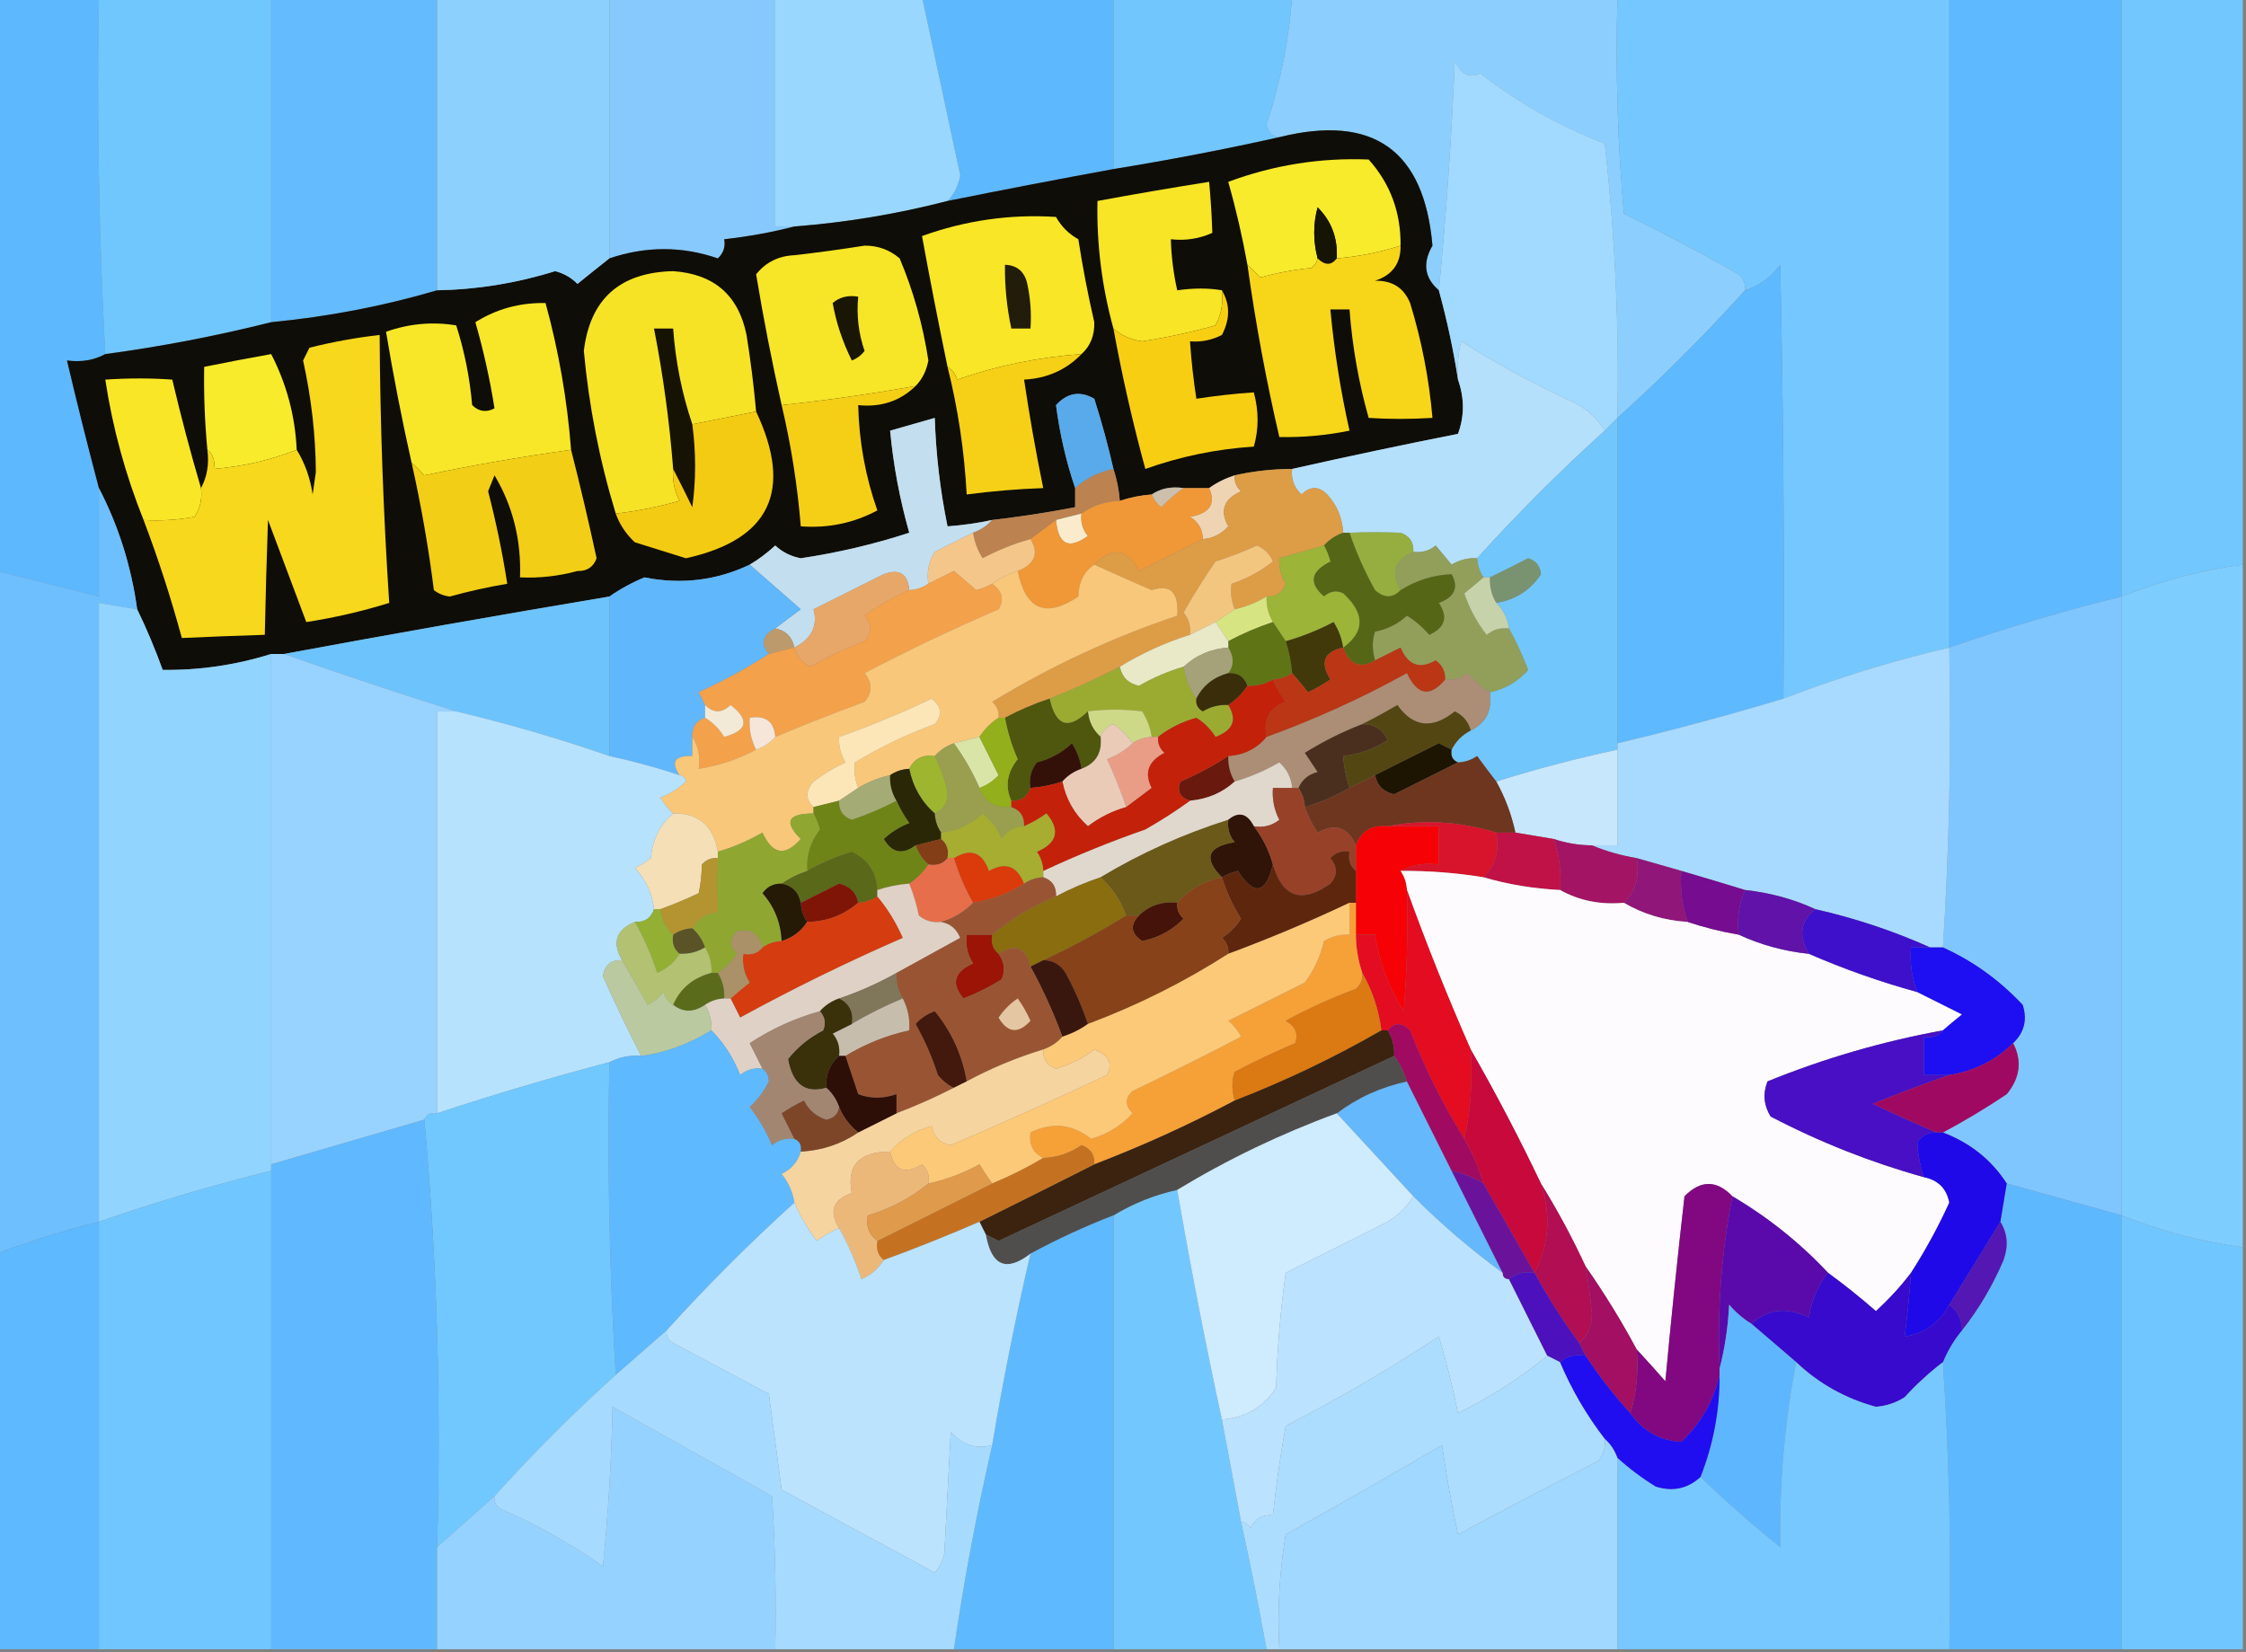 <?xml version="1.0" encoding="UTF-8"?>
<!DOCTYPE svg PUBLIC "-//W3C//DTD SVG 1.1//EN" "http://www.w3.org/Graphics/SVG/1.1/DTD/svg11.dtd">
<svg xmlns="http://www.w3.org/2000/svg" version="1.1" width="352px" height="259px" style="shape-rendering:geometricPrecision; text-rendering:geometricPrecision; image-rendering:optimizeQuality; fill-rule:evenodd; clip-rule:evenodd" xmlns:xlink="http://www.w3.org/1999/xlink">
<rect width="100%" height="100%" fill="#808080" stroke="none"/>
<g><path style="opacity:1" fill="#5db8fe" d="M -0.5,-0.5 C 4.833,-0.5 10.167,-0.5 15.5,-0.5C 15.17,18.341 15.503,37.008 16.5,55.5C 14.735,56.461 12.735,56.795 10.5,56.5C 12.061,63.136 13.727,69.802 15.5,76.5C 15.5,82.167 15.5,87.833 15.5,93.5C 10.167,92.167 4.834,90.834 -0.5,89.5C -0.5,59.5 -0.5,29.5 -0.5,-0.5 Z"/></g>
<g><path style="opacity:1" fill="#70c7fe" d="M 15.5,-0.5 C 24.5,-0.5 33.5,-0.5 42.5,-0.5C 42.5,16.5 42.5,33.5 42.5,50.5C 33.935,52.654 25.268,54.321 16.5,55.5C 15.503,37.008 15.17,18.341 15.5,-0.5 Z"/></g>
<g><path style="opacity:1" fill="#5eb8fd" d="M 144.5,-0.5 C 154.5,-0.5 164.5,-0.5 174.5,-0.5C 174.5,8.5 174.5,17.5 174.5,26.5C 165.793,28.095 157.126,29.762 148.5,31.5C 149.53,30.448 150.197,29.114 150.5,27.5C 148.498,18.154 146.498,8.82 144.5,-0.5 Z"/></g>
<g><path style="opacity:1" fill="#70c6fd" d="M 174.5,-0.5 C 183.833,-0.5 193.167,-0.5 202.5,-0.5C 202.001,6.327 200.667,12.994 198.5,19.5C 198.747,20.713 199.414,21.38 200.5,21.5C 192.001,23.399 183.334,25.066 174.5,26.5C 174.5,17.5 174.5,8.5 174.5,-0.5 Z"/></g>
<g><path style="opacity:1" fill="#8ccffe" d="M 202.5,-0.5 C 219.5,-0.5 236.5,-0.5 253.5,-0.5C 253.168,10.853 253.501,22.186 254.5,33.5C 260.645,36.499 266.645,39.666 272.5,43C 273.252,43.671 273.586,44.504 273.5,45.5C 267.167,52.5 260.5,59.167 253.5,65.5C 253.77,51.12 253.103,36.786 251.5,22.5C 244.442,19.782 237.942,16.116 232,11.5C 230.251,12.299 228.918,11.632 228,9.5C 227.497,21.552 226.664,33.552 225.5,45.5C 223.244,43.563 222.911,41.23 224.5,38.5C 223.2,23.509 215.2,17.842 200.5,21.5C 199.414,21.38 198.747,20.713 198.5,19.5C 200.667,12.994 202.001,6.327 202.5,-0.5 Z"/></g>
<g><path style="opacity:1" fill="#5eb9ff" d="M 305.5,-0.5 C 314.5,-0.5 323.5,-0.5 332.5,-0.5C 332.5,30.833 332.5,62.167 332.5,93.5C 323.387,95.76 314.387,98.427 305.5,101.5C 305.5,67.5 305.5,33.5 305.5,-0.5 Z"/></g>
<g><path style="opacity:1" fill="#71c7fe" d="M 332.5,-0.5 C 338.833,-0.5 345.167,-0.5 351.5,-0.5C 351.5,29.167 351.5,58.833 351.5,88.5C 344.95,89.387 338.617,91.054 332.5,93.5C 332.5,62.167 332.5,30.833 332.5,-0.5 Z"/></g>
<g><path style="opacity:1" fill="#9ad7fe" d="M 121.5,-0.5 C 129.167,-0.5 136.833,-0.5 144.5,-0.5C 146.498,8.82 148.498,18.154 150.5,27.5C 150.197,29.114 149.53,30.448 148.5,31.5C 140.633,33.536 132.633,34.869 124.5,35.5C 123.5,35.5 122.5,35.5 121.5,35.5C 121.5,23.5 121.5,11.5 121.5,-0.5 Z"/></g>
<g><path style="opacity:1" fill="#64bbfe" d="M 42.5,-0.5 C 51.167,-0.5 59.833,-0.5 68.5,-0.5C 68.5,14.833 68.5,30.167 68.5,45.5C 60.111,47.973 51.444,49.64 42.5,50.5C 42.5,33.5 42.5,16.5 42.5,-0.5 Z"/></g>
<g><path style="opacity:1" fill="#75c8ff" d="M 253.5,-0.5 C 270.833,-0.5 288.167,-0.5 305.5,-0.5C 305.5,33.5 305.5,67.5 305.5,101.5C 296.626,103.57 287.959,106.236 279.5,109.5C 279.667,86.831 279.5,64.164 279,41.5C 277.549,43.464 275.716,44.797 273.5,45.5C 273.586,44.504 273.252,43.671 272.5,43C 266.645,39.666 260.645,36.499 254.5,33.5C 253.501,22.186 253.168,10.853 253.5,-0.5 Z"/></g>
<g><path style="opacity:1" fill="#87c9fd" d="M 95.5,-0.5 C 104.167,-0.5 112.833,-0.5 121.5,-0.5C 121.5,11.5 121.5,23.5 121.5,35.5C 122.5,35.5 123.5,35.5 124.5,35.5C 121.003,36.403 117.337,37.069 113.5,37.5C 113.719,38.675 113.386,39.675 112.5,40.5C 106.898,38.567 101.232,38.567 95.5,40.5C 95.5,26.833 95.5,13.167 95.5,-0.5 Z"/></g>
<g><path style="opacity:1" fill="#0e0d07" d="M 225.5,45.5 C 226.791,50.221 227.791,54.888 228.5,59.5C 229.523,62.392 229.523,65.226 228.5,68C 219.802,69.725 211.135,71.558 202.5,73.5C 199.455,73.508 196.455,73.841 193.5,74.5C 192.005,74.989 190.671,75.655 189.5,76.5C 188.167,76.5 186.833,76.5 185.5,76.5C 183.585,76.216 181.919,76.549 180.5,77.5C 178.784,77.629 177.117,77.962 175.5,78.5C 175.371,76.784 175.038,75.117 174.5,73.5C 173.659,69.802 172.659,66.135 171.5,62.5C 169.276,61.22 167.276,61.553 165.5,63.5C 166.098,68.042 167.098,72.376 168.5,76.5C 168.5,77.5 168.5,78.5 168.5,79.5C 164.193,80.327 159.86,80.993 155.5,81.5C 153.194,81.993 150.861,82.326 148.5,82.5C 147.35,76.898 146.684,71.231 146.5,65.5C 144.167,66.167 141.833,66.833 139.5,67.5C 140.012,72.927 141.012,78.26 142.5,83.5C 136.952,85.304 131.285,86.637 125.5,87.5C 123.956,87.21 122.623,86.544 121.5,85.5C 120.201,86.694 118.868,87.694 117.5,88.5C 112.287,90.982 106.787,91.648 101,90.5C 99.032,91.313 97.198,92.313 95.5,93.5C 78.362,96.376 61.362,99.376 44.5,102.5C 43.833,102.5 43.167,102.5 42.5,102.5C 36.965,104.233 31.299,105.067 25.5,105C 24.299,101.68 22.966,98.513 21.5,95.5C 20.561,88.715 18.561,82.382 15.5,76.5C 13.727,69.802 12.061,63.136 10.5,56.5C 12.735,56.795 14.735,56.461 16.5,55.5C 25.268,54.321 33.935,52.654 42.5,50.5C 51.444,49.64 60.111,47.973 68.5,45.5C 74.799,45.385 80.966,44.385 87,42.5C 88.365,42.844 89.532,43.511 90.5,44.5C 92.21,43.113 93.877,41.779 95.5,40.5C 101.232,38.567 106.898,38.567 112.5,40.5C 113.386,39.675 113.719,38.675 113.5,37.5C 117.337,37.069 121.003,36.403 124.5,35.5C 132.633,34.869 140.633,33.536 148.5,31.5C 157.126,29.762 165.793,28.095 174.5,26.5C 183.334,25.066 192.001,23.399 200.5,21.5C 215.2,17.842 223.2,23.509 224.5,38.5C 222.911,41.23 223.244,43.563 225.5,45.5 Z"/></g>
<g><path style="opacity:1" fill="#8cd1fd" d="M 68.5,-0.5 C 77.5,-0.5 86.5,-0.5 95.5,-0.5C 95.5,13.167 95.5,26.833 95.5,40.5C 93.877,41.779 92.21,43.113 90.5,44.5C 89.532,43.511 88.365,42.844 87,42.5C 80.966,44.385 74.799,45.385 68.5,45.5C 68.5,30.167 68.5,14.833 68.5,-0.5 Z"/></g>
<g><path style="opacity:1" fill="#f7eb2b" d="M 219.5,38.5 C 216.272,39.546 212.939,40.212 209.5,40.5C 209.663,37.314 208.663,34.647 206.5,32.5C 205.795,35.089 205.795,37.756 206.5,40.5C 206.389,41.117 206.056,41.617 205.5,42C 202.776,42.27 200.109,42.77 197.5,43.5C 196.818,42.757 196.151,42.091 195.5,41.5C 194.71,37.128 193.71,32.794 192.5,28.5C 199.61,25.862 206.943,24.695 214.5,25C 217.893,28.789 219.56,33.289 219.5,38.5 Z"/></g>
<g><path style="opacity:1" fill="#161405" d="M 209.5,40.5 C 208.652,41.625 207.652,41.625 206.5,40.5C 205.795,37.756 205.795,35.089 206.5,32.5C 208.663,34.647 209.663,37.314 209.5,40.5 Z"/></g>
<g><path style="opacity:1" fill="#a1dafe" d="M 253.5,65.5 C 252.833,66.167 252.167,66.833 251.5,67.5C 250.358,65.567 248.692,64.067 246.5,63C 240.413,60.208 234.58,57.042 229,53.5C 228.505,55.473 228.338,57.473 228.5,59.5C 227.791,54.888 226.791,50.221 225.5,45.5C 226.664,33.552 227.497,21.552 228,9.5C 228.918,11.632 230.251,12.299 232,11.5C 237.942,16.116 244.442,19.782 251.5,22.5C 253.103,36.786 253.77,51.12 253.5,65.5 Z"/></g>
<g><path style="opacity:1" fill="#5eb9ff" d="M 279.5,109.5 C 270.901,112.086 262.234,114.42 253.5,116.5C 253.5,99.5 253.5,82.5 253.5,65.5C 260.5,59.167 267.167,52.5 273.5,45.5C 275.716,44.797 277.549,43.464 279,41.5C 279.5,64.164 279.667,86.831 279.5,109.5 Z"/></g>
<g><path style="opacity:1" fill="#f7e526" d="M 191.5,45.5 C 191.739,47.467 191.406,49.3 190.5,51C 186.716,52.071 182.882,52.904 179,53.5C 177.213,53.241 175.713,52.575 174.5,51.5C 172.689,44.934 171.856,38.267 172,31.5C 177.791,30.43 183.624,29.43 189.5,28.5C 189.75,31.214 189.917,33.881 190,36.5C 187.959,37.423 185.792,37.756 183.5,37.5C 183.575,40.206 183.908,42.873 184.5,45.5C 187.079,45.135 189.412,45.135 191.5,45.5 Z"/></g>
<g><path style="opacity:1" fill="#f8e627" d="M 169.5,55.5 C 162.803,55.981 156.303,57.315 150,59.5C 149.722,58.584 149.222,57.917 148.5,57.5C 147.078,50.652 145.745,43.819 144.5,37C 151.325,34.54 158.325,33.54 165.5,34C 166.333,35.5 167.5,36.667 169,37.5C 169.675,41.865 170.508,46.198 171.5,50.5C 171.564,52.557 170.898,54.223 169.5,55.5 Z"/></g>
<g><path style="opacity:1" fill="#211d0a" d="M 157.5,41.5 C 159.411,41.574 160.578,42.574 161,44.5C 161.497,46.81 161.663,49.143 161.5,51.5C 160.5,51.5 159.5,51.5 158.5,51.5C 157.793,48.214 157.46,44.881 157.5,41.5 Z"/></g>
<g><path style="opacity:1" fill="#f7d519" d="M 219.5,38.5 C 219.548,41.292 218.215,43.125 215.5,44C 218.191,43.946 220.024,45.113 221,47.5C 222.807,53.392 223.974,59.392 224.5,65.5C 220.985,65.712 217.652,65.712 214.5,65.5C 212.93,59.941 211.93,54.274 211.5,48.5C 210.5,48.5 209.5,48.5 208.5,48.5C 209.092,54.905 210.092,61.238 211.5,67.5C 207.881,68.244 204.215,68.577 200.5,68.5C 198.426,59.577 196.76,50.577 195.5,41.5C 196.151,42.091 196.818,42.757 197.5,43.5C 200.109,42.77 202.776,42.27 205.5,42C 206.056,41.617 206.389,41.117 206.5,40.5C 207.652,41.625 208.652,41.625 209.5,40.5C 212.939,40.212 216.272,39.546 219.5,38.5 Z"/></g>
<g><path style="opacity:1" fill="#161305" d="M 108.5,66.5 C 109.088,70.892 109.088,75.226 108.5,79.5C 107.482,77.406 106.482,75.406 105.5,73.5C 104.927,66.112 103.927,58.778 102.5,51.5C 103.5,51.5 104.5,51.5 105.5,51.5C 105.865,56.656 106.865,61.656 108.5,66.5 Z"/></g>
<g><path style="opacity:1" fill="#f6e326" d="M 118.5,64.5 C 115.167,65.167 111.833,65.833 108.5,66.5C 106.865,61.656 105.865,56.656 105.5,51.5C 104.5,51.5 103.5,51.5 102.5,51.5C 103.927,58.778 104.927,66.112 105.5,73.5C 105.357,75.262 105.691,76.929 106.5,78.5C 103.212,79.445 99.879,80.112 96.5,80.5C 93.966,72.192 92.299,63.691 91.5,55C 92.48,46.859 97.146,42.693 105.5,42.5C 111.909,42.944 115.742,46.278 117,52.5C 117.642,56.491 118.142,60.491 118.5,64.5 Z"/></g>
<g><path style="opacity:1" fill="#f7e527" d="M 143.5,60.5 C 136.541,61.745 129.541,62.745 122.5,63.5C 120.977,56.719 119.644,49.885 118.5,43C 119.992,41.115 121.992,40.115 124.5,40C 128.178,39.582 131.845,39.082 135.5,38.5C 137.593,38.486 139.426,39.152 141,40.5C 143.145,45.591 144.645,50.924 145.5,56.5C 145.197,58.114 144.53,59.448 143.5,60.5 Z"/></g>
<g><path style="opacity:1" fill="#191606" d="M 130.5,47.5 C 131.568,46.566 132.901,46.232 134.5,46.5C 134.223,49.447 134.556,52.281 135.5,55C 134.975,55.692 134.308,56.192 133.5,56.5C 132.047,53.575 131.047,50.575 130.5,47.5 Z"/></g>
<g><path style="opacity:1" fill="#b5e0fc" d="M 251.5,67.5 C 244.5,73.833 237.833,80.5 231.5,87.5C 230.07,87.421 228.736,87.754 227.5,88.5C 226.667,87.5 225.833,86.5 225,85.5C 223.989,86.337 222.822,86.67 221.5,86.5C 221.585,85.005 220.919,84.005 219.5,83.5C 216.745,83.412 214.078,83.412 211.5,83.5C 211.167,83.5 210.833,83.5 210.5,83.5C 210.392,81.217 209.559,79.217 208,77.5C 206.667,76.167 205.333,76.167 204,77.5C 202.812,76.437 202.312,75.103 202.5,73.5C 211.135,71.558 219.802,69.725 228.5,68C 229.523,65.226 229.523,62.392 228.5,59.5C 228.338,57.473 228.505,55.473 229,53.5C 234.58,57.042 240.413,60.208 246.5,63C 248.692,64.067 250.358,65.567 251.5,67.5 Z"/></g>
<g><path style="opacity:1" fill="#f7eb2c" d="M 46.5,70.5 C 42.425,72.118 38.092,73.118 33.5,73.5C 33.737,72.209 33.404,71.209 32.5,70.5C 32.091,66.152 31.924,61.819 32,57.5C 35.466,56.798 38.966,56.131 42.5,55.5C 44.926,60.203 46.259,65.203 46.5,70.5 Z"/></g>
<g><path style="opacity:1" fill="#f8e728" d="M 89.5,70.5 C 81.79,71.575 74.123,72.909 66.5,74.5C 65.818,73.757 65.151,73.091 64.5,72.5C 62.969,65.68 61.636,58.847 60.5,52C 64.097,50.724 67.764,50.39 71.5,51C 72.793,55.037 73.626,59.204 74,63.5C 75.049,64.517 76.216,64.684 77.5,64C 76.785,59.469 75.785,54.969 74.5,50.5C 77.831,48.416 81.497,47.416 85.5,47.5C 87.567,55.033 88.9,62.7 89.5,70.5 Z"/></g>
<g><path style="opacity:1" fill="#58aaea" d="M 174.5,73.5 C 172.216,73.975 170.216,74.975 168.5,76.5C 167.098,72.376 166.098,68.042 165.5,63.5C 167.276,61.553 169.276,61.22 171.5,62.5C 172.659,66.135 173.659,69.802 174.5,73.5 Z"/></g>
<g><path style="opacity:1" fill="#f6d016" d="M 169.5,55.5 C 167.102,57.974 164.102,59.308 160.5,59.5C 161.34,65.195 162.34,70.861 163.5,76.5C 159.481,76.646 155.481,76.979 151.5,77.5C 151.142,70.736 150.142,64.069 148.5,57.5C 149.222,57.917 149.722,58.584 150,59.5C 156.303,57.315 162.803,55.981 169.5,55.5 Z"/></g>
<g><path style="opacity:1" fill="#f8ce13" d="M 191.5,45.5 C 192.797,47.693 192.797,50.027 191.5,52.5C 189.929,53.309 188.262,53.643 186.5,53.5C 186.704,56.518 187.037,59.518 187.5,62.5C 190.482,62.037 193.482,61.704 196.5,61.5C 197.291,64.417 197.291,67.25 196.5,70C 190.664,70.376 184.997,71.543 179.5,73.5C 177.527,66.27 175.86,58.937 174.5,51.5C 175.713,52.575 177.213,53.241 179,53.5C 182.882,52.904 186.716,52.071 190.5,51C 191.406,49.3 191.739,47.467 191.5,45.5 Z"/></g>
<g><path style="opacity:1" fill="#71c6fc" d="M 253.5,65.5 C 253.5,82.5 253.5,99.5 253.5,116.5C 253.5,116.833 253.5,117.167 253.5,117.5C 247.096,118.867 240.763,120.533 234.5,122.5C 233.521,121.235 232.521,119.901 231.5,118.5C 230.583,119.127 229.583,119.461 228.5,119.5C 227.662,119.158 227.328,118.492 227.5,117.5C 228.167,116.167 229.167,115.167 230.5,114.5C 232.913,113.32 233.913,111.32 233.5,108.5C 235.901,107.982 237.901,106.815 239.5,105C 238.623,102.747 237.623,100.581 236.5,98.5C 236.267,96.938 235.6,95.605 234.5,94.5C 237.543,93.986 239.877,92.486 241.5,90C 241.387,88.72 240.72,87.887 239.5,87.5C 237.466,88.559 235.466,89.559 233.5,90.5C 233.167,90.5 232.833,90.5 232.5,90.5C 231.89,89.609 231.557,88.609 231.5,87.5C 237.833,80.5 244.5,73.833 251.5,67.5C 252.167,66.833 252.833,66.167 253.5,65.5 Z"/></g>
<g><path style="opacity:1" fill="#f5cf16" d="M 143.5,60.5 C 141.081,62.862 138.081,63.862 134.5,63.5C 134.63,69.182 135.63,74.682 137.5,80C 133.794,81.985 129.794,82.818 125.5,82.5C 124.981,76.09 123.981,69.757 122.5,63.5C 129.541,62.745 136.541,61.745 143.5,60.5 Z"/></g>
<g><path style="opacity:1" fill="#f2ce16" d="M 89.5,70.5 C 90.912,76.025 92.245,81.692 93.5,87.5C 93,88.88 92,89.547 90.5,89.5C 87.551,90.302 84.551,90.635 81.5,90.5C 81.705,84.653 80.372,79.32 77.5,74.5C 77.167,75.333 76.833,76.167 76.5,77C 77.742,81.798 78.742,86.631 79.5,91.5C 76.479,92.005 73.479,92.672 70.5,93.5C 69.558,93.392 68.725,93.058 68,92.5C 67.149,85.766 65.982,79.099 64.5,72.5C 65.151,73.091 65.818,73.757 66.5,74.5C 74.123,72.909 81.79,71.575 89.5,70.5 Z"/></g>
<g><path style="opacity:1" fill="#f9e727" d="M 31.5,76.5 C 31.713,78.144 31.38,79.644 30.5,81C 27.854,81.497 25.187,81.664 22.5,81.5C 19.648,74.38 17.648,67.047 16.5,59.5C 20.151,59.254 23.651,59.254 27,59.5C 28.352,65.245 29.852,70.911 31.5,76.5 Z"/></g>
<g><path style="opacity:1" fill="#f7d81c" d="M 22.5,81.5 C 25.187,81.664 27.854,81.497 30.5,81C 31.38,79.644 31.713,78.144 31.5,76.5C 32.461,74.735 32.795,72.735 32.5,70.5C 33.404,71.209 33.737,72.209 33.5,73.5C 38.092,73.118 42.425,72.118 46.5,70.5C 47.776,72.562 48.61,74.896 49,77.5C 49.167,76.333 49.333,75.167 49.5,74C 49.466,68.217 48.799,62.383 47.5,56.5C 47.833,55.833 48.167,55.167 48.5,54.5C 52.133,53.588 55.8,52.922 59.5,52.5C 59.577,66.414 60.077,80.414 61,94.5C 56.734,95.824 52.401,96.824 48,97.5C 45.975,92.127 43.975,86.794 42,81.5C 41.784,87.653 41.618,93.653 41.5,99.5C 37.124,99.637 32.791,99.804 28.5,100C 26.788,93.699 24.788,87.532 22.5,81.5 Z"/></g>
<g><path style="opacity:1" fill="#c3deee" d="M 155.5,81.5 C 154.71,82.401 153.71,83.068 152.5,83.5C 150.527,84.487 148.527,85.487 146.5,86.5C 145.548,88.045 145.215,89.712 145.5,91.5C 144.609,92.11 143.609,92.443 142.5,92.5C 142.278,89.924 140.945,89.09 138.5,90C 134.833,91.833 131.167,93.667 127.5,95.5C 128.195,98.116 127.195,100.116 124.5,101.5C 124.144,99.81 123.144,98.81 121.5,98.5C 122.765,97.521 124.099,96.521 125.5,95.5C 122.814,93.144 120.147,90.811 117.5,88.5C 118.868,87.694 120.201,86.694 121.5,85.5C 122.623,86.544 123.956,87.21 125.5,87.5C 131.285,86.637 136.952,85.304 142.5,83.5C 141.012,78.26 140.012,72.927 139.5,67.5C 141.833,66.833 144.167,66.167 146.5,65.5C 146.684,71.231 147.35,76.898 148.5,82.5C 150.861,82.326 153.194,81.993 155.5,81.5 Z"/></g>
<g><path style="opacity:1" fill="#ccbfab" d="M 185.5,76.5 C 184.312,77.364 183.145,78.364 182,79.5C 181.283,78.956 180.783,78.289 180.5,77.5C 181.919,76.549 183.585,76.216 185.5,76.5 Z"/></g>
<g><path style="opacity:1" fill="#f4cb13" d="M 118.5,64.5 C 124.341,76.926 120.674,84.592 107.5,87.5C 104.839,86.668 102.172,85.834 99.5,85C 98.118,83.729 97.118,82.229 96.5,80.5C 99.879,80.112 103.212,79.445 106.5,78.5C 105.691,76.929 105.357,75.262 105.5,73.5C 106.482,75.406 107.482,77.406 108.5,79.5C 109.088,75.226 109.088,70.892 108.5,66.5C 111.833,65.833 115.167,65.167 118.5,64.5 Z"/></g>
<g><path style="opacity:1" fill="#efd4b4" d="M 193.5,74.5 C 193.414,75.496 193.748,76.329 194.5,77C 191.793,78.199 191.126,80.033 192.5,82.5C 191.423,83.705 190.09,84.372 188.5,84.5C 188.489,82.983 187.823,81.816 186.5,81C 189.582,80.478 190.582,78.978 189.5,76.5C 190.671,75.655 192.005,74.989 193.5,74.5 Z"/></g>
<g><path style="opacity:1" fill="#bc8250" d="M 174.5,73.5 C 175.038,75.117 175.371,76.784 175.5,78.5C 173.214,78.595 171.214,79.262 169.5,80.5C 168.167,80.833 166.833,81.167 165.5,81.5C 164.128,82.512 162.795,83.512 161.5,84.5C 158.927,85.219 156.427,86.219 154,87.5C 153.209,86.255 152.709,84.922 152.5,83.5C 153.71,83.068 154.71,82.401 155.5,81.5C 159.86,80.993 164.193,80.327 168.5,79.5C 168.5,78.5 168.5,77.5 168.5,76.5C 170.216,74.975 172.216,73.975 174.5,73.5 Z"/></g>
<g><path style="opacity:1" fill="#faebcd" d="M 169.5,80.5 C 169.33,81.822 169.663,82.989 170.5,84C 167.499,86.195 165.833,85.362 165.5,81.5C 166.833,81.167 168.167,80.833 169.5,80.5 Z"/></g>
<g><path style="opacity:1" fill="#f09837" d="M 185.5,76.5 C 186.833,76.5 188.167,76.5 189.5,76.5C 190.582,78.978 189.582,80.478 186.5,81C 187.823,81.816 188.489,82.983 188.5,84.5C 185.189,86.156 181.855,87.822 178.5,89.5C 176.596,85.962 174.262,85.628 171.5,88.5C 169.883,89.589 169.05,91.256 169,93.5C 163.908,96.93 160.741,95.597 159.5,89.5C 162.192,88.409 162.858,86.743 161.5,84.5C 162.795,83.512 164.128,82.512 165.5,81.5C 165.833,85.362 167.499,86.195 170.5,84C 169.663,82.989 169.33,81.822 169.5,80.5C 171.214,79.262 173.214,78.595 175.5,78.5C 177.117,77.962 178.784,77.629 180.5,77.5C 180.783,78.289 181.283,78.956 182,79.5C 183.145,78.364 184.312,77.364 185.5,76.5 Z"/></g>
<g><path style="opacity:1" fill="#dd9c46" d="M 202.5,73.5 C 202.312,75.103 202.812,76.437 204,77.5C 205.333,76.167 206.667,76.167 208,77.5C 209.559,79.217 210.392,81.217 210.5,83.5C 209.29,83.932 208.29,84.599 207.5,85.5C 205.167,86.167 202.833,86.833 200.5,87.5C 200.421,88.93 200.754,90.264 201.5,91.5C 200.995,92.918 199.995,93.585 198.5,93.5C 196.95,94.441 195.284,95.108 193.5,95.5C 192.972,94.153 192.805,92.819 193,91.5C 195.365,90.711 197.532,89.544 199.5,88C 199.002,86.842 198.169,86.008 197,85.5C 194.889,86.472 192.722,87.305 190.5,88C 188.671,90.656 187.004,93.323 185.5,96C 186.337,97.011 186.67,98.178 186.5,99.5C 182.637,100.717 178.97,102.384 175.5,104.5C 171.947,106.354 168.28,108.021 164.5,109.5C 162.055,110.312 159.722,111.312 157.5,112.5C 157.167,112.5 156.833,112.5 156.5,112.5C 156.586,111.504 156.252,110.671 155.5,110C 164.704,104.397 174.37,99.897 184.5,96.5C 184.77,92.847 183.437,91.514 180.5,92.5C 177.414,91.167 174.414,89.834 171.5,88.5C 174.262,85.628 176.596,85.962 178.5,89.5C 181.855,87.822 185.189,86.156 188.5,84.5C 190.09,84.372 191.423,83.705 192.5,82.5C 191.126,80.033 191.793,78.199 194.5,77C 193.748,76.329 193.414,75.496 193.5,74.5C 196.455,73.841 199.455,73.508 202.5,73.5 Z"/></g>
<g><path style="opacity:1" fill="#95ae3f" d="M 221.5,86.5 C 218.558,87.721 217.891,89.721 219.5,92.5C 218.292,93.782 216.958,93.782 215.5,92.5C 213.878,89.592 212.544,86.592 211.5,83.5C 214.078,83.412 216.745,83.412 219.5,83.5C 220.919,84.005 221.585,85.005 221.5,86.5 Z"/></g>
<g><path style="opacity:1" fill="#60b7fb" d="M 117.5,88.5 C 120.147,90.811 122.814,93.144 125.5,95.5C 124.099,96.521 122.765,97.521 121.5,98.5C 119.481,99.538 119.147,100.872 120.5,102.5C 117.078,104.715 113.411,106.715 109.5,108.5C 109.863,109.183 110.196,109.85 110.5,110.5C 110.5,111.167 110.5,111.833 110.5,112.5C 109.094,112.973 108.427,113.973 108.5,115.5C 108.5,116.5 108.5,117.5 108.5,118.5C 105.752,118.402 105.086,119.402 106.5,121.5C 102.901,120.301 99.235,119.301 95.5,118.5C 95.5,110.167 95.5,101.833 95.5,93.5C 97.198,92.313 99.032,91.313 101,90.5C 106.787,91.648 112.287,90.982 117.5,88.5 Z"/></g>
<g><path style="opacity:1" fill="#f4c689" d="M 152.5,83.5 C 152.709,84.922 153.209,86.255 154,87.5C 156.427,86.219 158.927,85.219 161.5,84.5C 162.858,86.743 162.192,88.409 159.5,89.5C 158.005,89.989 156.671,90.655 155.5,91.5C 154.735,91.923 153.902,92.257 153,92.5C 151.832,91.491 150.665,90.491 149.5,89.5C 148.14,90.18 146.807,90.847 145.5,91.5C 145.215,89.712 145.548,88.045 146.5,86.5C 148.527,85.487 150.527,84.487 152.5,83.5 Z"/></g>
<g><path style="opacity:1" fill="#929f5a" d="M 231.5,87.5 C 231.557,88.609 231.89,89.609 232.5,90.5C 231.571,91.315 230.571,92.148 229.5,93C 230.289,95.365 231.456,97.532 233,99.5C 234.011,98.663 235.178,98.33 236.5,98.5C 237.623,100.581 238.623,102.747 239.5,105C 237.901,106.815 235.901,107.982 233.5,108.5C 232.206,107.71 231.039,106.71 230,105.5C 228.989,106.337 227.822,106.67 226.5,106.5C 226.539,105.244 226.039,104.244 225,103.5C 222.507,104.946 220.673,104.279 219.5,101.5C 218.14,102.18 216.807,102.847 215.5,103.5C 215.034,101.799 215.034,100.299 215.5,99C 217.421,98.64 219.088,97.806 220.5,96.5C 221.814,97.313 222.981,98.313 224,99.5C 226.482,98.376 226.982,96.71 225.5,94.5C 227.98,93.585 228.647,92.085 227.5,90C 224.647,90.117 221.98,90.95 219.5,92.5C 217.891,89.721 218.558,87.721 221.5,86.5C 222.822,86.67 223.989,86.337 225,85.5C 225.833,86.5 226.667,87.5 227.5,88.5C 228.736,87.754 230.07,87.421 231.5,87.5 Z"/></g>
<g><path style="opacity:1" fill="#799270" d="M 234.5,94.5 C 233.766,93.292 233.433,91.959 233.5,90.5C 235.466,89.559 237.466,88.559 239.5,87.5C 240.72,87.887 241.387,88.72 241.5,90C 239.877,92.486 237.543,93.986 234.5,94.5 Z"/></g>
<g><path style="opacity:1" fill="#7ecdff" d="M 351.5,88.5 C 351.5,124.167 351.5,159.833 351.5,195.5C 344.95,194.613 338.617,192.946 332.5,190.5C 332.5,158.167 332.5,125.833 332.5,93.5C 338.617,91.054 344.95,89.387 351.5,88.5 Z"/></g>
<g><path style="opacity:1" fill="#6ebffe" d="M 15.5,76.5 C 18.561,82.382 20.561,88.715 21.5,95.5C 19.5,95.167 17.5,94.833 15.5,94.5C 15.5,126.833 15.5,159.167 15.5,191.5C 10.062,192.859 4.728,194.526 -0.5,196.5C -0.5,160.833 -0.5,125.167 -0.5,89.5C 4.834,90.834 10.167,92.167 15.5,93.5C 15.5,87.833 15.5,82.167 15.5,76.5 Z"/></g>
<g><path style="opacity:1" fill="#e7a769" d="M 142.5,92.5 C 140.059,93.557 137.725,94.89 135.5,96.5C 136.645,97.891 136.645,99.224 135.5,100.5C 132.557,101.613 129.723,102.946 127,104.5C 125.69,103.87 124.856,102.87 124.5,101.5C 127.195,100.116 128.195,98.116 127.5,95.5C 131.167,93.667 134.833,91.833 138.5,90C 140.945,89.09 142.278,89.924 142.5,92.5 Z"/></g>
<g><path style="opacity:1" fill="#556716" d="M 210.5,83.5 C 210.833,83.5 211.167,83.5 211.5,83.5C 212.544,86.592 213.878,89.592 215.5,92.5C 216.958,93.782 218.292,93.782 219.5,92.5C 221.98,90.95 224.647,90.117 227.5,90C 228.647,92.085 227.98,93.585 225.5,94.5C 226.982,96.71 226.482,98.376 224,99.5C 222.981,98.313 221.814,97.313 220.5,96.5C 219.088,97.806 217.421,98.64 215.5,99C 215.034,100.299 215.034,101.799 215.5,103.5C 213.21,104.867 211.544,104.2 210.5,101.5C 213.921,98.984 213.921,96.151 210.5,93C 209.451,92.508 208.451,92.674 207.5,93.5C 205.033,91.382 205.366,89.548 208.5,88C 208.257,87.098 207.923,86.265 207.5,85.5C 208.29,84.599 209.29,83.932 210.5,83.5 Z"/></g>
<g><path style="opacity:1" fill="#6dc3fc" d="M 95.5,93.5 C 95.5,101.833 95.5,110.167 95.5,118.5C 87.613,115.76 79.613,113.426 71.5,111.5C 62.452,108.654 53.452,105.654 44.5,102.5C 61.362,99.376 78.362,96.376 95.5,93.5 Z"/></g>
<g><path style="opacity:1" fill="#9cb437" d="M 207.5,85.5 C 207.923,86.265 208.257,87.098 208.5,88C 205.366,89.548 205.033,91.382 207.5,93.5C 208.451,92.674 209.451,92.508 210.5,93C 213.921,96.151 213.921,98.984 210.5,101.5C 210.291,100.078 209.791,98.745 209,97.5C 206.573,98.781 204.073,99.781 201.5,100.5C 200.833,99.5 200.167,98.5 199.5,97.5C 198.766,96.292 198.433,94.959 198.5,93.5C 199.995,93.585 200.995,92.918 201.5,91.5C 200.754,90.264 200.421,88.93 200.5,87.5C 202.833,86.833 205.167,86.167 207.5,85.5 Z"/></g>
<g><path style="opacity:1" fill="#f3c680" d="M 193.5,95.5 C 192.5,96.167 191.5,96.833 190.5,97.5C 189.167,98.167 187.833,98.833 186.5,99.5C 186.67,98.178 186.337,97.011 185.5,96C 187.004,93.323 188.671,90.656 190.5,88C 192.722,87.305 194.889,86.472 197,85.5C 198.169,86.008 199.002,86.842 199.5,88C 197.532,89.544 195.365,90.711 193,91.5C 192.805,92.819 192.972,94.153 193.5,95.5 Z"/></g>
<g><path style="opacity:1" fill="#d7e482" d="M 198.5,93.5 C 198.433,94.959 198.766,96.292 199.5,97.5C 197.055,98.312 194.722,99.312 192.5,100.5C 191.833,99.5 191.167,98.5 190.5,97.5C 191.5,96.833 192.5,96.167 193.5,95.5C 195.284,95.108 196.95,94.441 198.5,93.5 Z"/></g>
<g><path style="opacity:1" fill="#c6d2aa" d="M 232.5,90.5 C 232.833,90.5 233.167,90.5 233.5,90.5C 233.433,91.959 233.766,93.292 234.5,94.5C 235.6,95.605 236.267,96.938 236.5,98.5C 235.178,98.33 234.011,98.663 233,99.5C 231.456,97.532 230.289,95.365 229.5,93C 230.571,92.148 231.571,91.315 232.5,90.5 Z"/></g>
<g><path style="opacity:1" fill="#80c6fe" d="M 332.5,93.5 C 332.5,125.833 332.5,158.167 332.5,190.5C 326.487,188.823 320.487,187.157 314.5,185.5C 312.127,181.81 308.794,179.143 304.5,177.5C 307.892,175.692 311.226,173.692 314.5,171.5C 316.599,168.934 316.932,166.267 315.5,163.5C 317.248,161.84 317.748,159.84 317,157.5C 313.349,153.609 309.182,150.609 304.5,148.5C 305.496,133.009 305.83,117.342 305.5,101.5C 314.387,98.427 323.387,95.76 332.5,93.5 Z"/></g>
<g><path style="opacity:1" fill="#bc9a6c" d="M 121.5,98.5 C 123.144,98.81 124.144,99.81 124.5,101.5C 123.167,101.833 121.833,102.167 120.5,102.5C 119.147,100.872 119.481,99.538 121.5,98.5 Z"/></g>
<g><path style="opacity:1" fill="#5f7415" d="M 199.5,97.5 C 200.167,98.5 200.833,99.5 201.5,100.5C 202.038,102.117 202.371,103.784 202.5,105.5C 201.609,106.11 200.609,106.443 199.5,106.5C 198.292,107.234 196.959,107.567 195.5,107.5C 195.027,106.094 194.027,105.427 192.5,105.5C 193.405,104.298 193.405,102.964 192.5,101.5C 192.5,101.167 192.5,100.833 192.5,100.5C 194.722,99.312 197.055,98.312 199.5,97.5 Z"/></g>
<g><path style="opacity:1" fill="#f4a14b" d="M 155.5,91.5 C 157.088,92.635 157.421,93.969 156.5,95.5C 149.411,98.544 142.411,101.877 135.5,105.5C 136.747,107.042 136.747,108.542 135.5,110C 130.769,111.742 126.103,113.575 121.5,115.5C 121.306,113.088 119.973,112.088 117.5,112.5C 117.366,114.292 117.699,115.958 118.5,117.5C 115.658,119.017 112.658,120.017 109.5,120.5C 109.784,118.585 109.451,116.919 108.5,115.5C 108.427,113.973 109.094,112.973 110.5,112.5C 111.712,113.23 112.712,114.23 113.5,115.5C 117.167,114.5 117.5,112.833 114.5,110.5C 113.135,111.807 111.802,111.807 110.5,110.5C 110.196,109.85 109.863,109.183 109.5,108.5C 113.411,106.715 117.078,104.715 120.5,102.5C 121.833,102.167 123.167,101.833 124.5,101.5C 124.856,102.87 125.69,103.87 127,104.5C 129.723,102.946 132.557,101.613 135.5,100.5C 136.645,99.224 136.645,97.891 135.5,96.5C 137.725,94.89 140.059,93.557 142.5,92.5C 143.609,92.443 144.609,92.11 145.5,91.5C 146.807,90.847 148.14,90.18 149.5,89.5C 150.665,90.491 151.832,91.491 153,92.5C 153.902,92.257 154.735,91.923 155.5,91.5 Z"/></g>
<g><path style="opacity:1" fill="#41390a" d="M 210.5,101.5 C 207.508,102.132 206.841,103.799 208.5,106.5C 207.372,107.262 206.205,107.929 205,108.5C 204.148,107.429 203.315,106.429 202.5,105.5C 202.371,103.784 202.038,102.117 201.5,100.5C 204.073,99.781 206.573,98.781 209,97.5C 209.791,98.745 210.291,100.078 210.5,101.5 Z"/></g>
<g><path style="opacity:1" fill="#f9c779" d="M 171.5,88.5 C 174.414,89.834 177.414,91.167 180.5,92.5C 183.437,91.514 184.77,92.847 184.5,96.5C 174.37,99.897 164.704,104.397 155.5,110C 156.252,110.671 156.586,111.504 156.5,112.5C 155.306,113.272 154.306,114.272 153.5,115.5C 152.167,115.833 150.833,116.167 149.5,116.5C 148.29,116.932 147.29,117.599 146.5,118.5C 144.62,118.229 143.287,118.896 142.5,120.5C 141.391,120.557 140.391,120.89 139.5,121.5C 137.716,121.893 136.05,122.559 134.5,123.5C 133.972,122.153 133.805,120.819 134,119.5C 137.969,117.099 142.135,115.099 146.5,113.5C 147.745,112.045 147.578,110.711 146,109.5C 141.247,111.768 136.414,113.768 131.5,115.5C 131.421,116.93 131.754,118.264 132.5,119.5C 130.713,120.316 129.046,121.316 127.5,122.5C 126.218,123.958 126.218,125.292 127.5,126.5C 127.5,126.833 127.5,127.167 127.5,127.5C 123.459,127.502 122.792,128.835 125.5,131.5C 123.048,134.284 121.048,133.951 119.5,130.5C 117.261,131.788 114.928,132.788 112.5,133.5C 111.824,129.421 109.491,127.421 105.5,127.5C 104.733,126.828 104.066,125.995 103.5,125C 105.002,124.417 106.335,123.584 107.5,122.5C 107.376,121.893 107.043,121.56 106.5,121.5C 105.086,119.402 105.752,118.402 108.5,118.5C 108.5,117.5 108.5,116.5 108.5,115.5C 109.451,116.919 109.784,118.585 109.5,120.5C 112.658,120.017 115.658,119.017 118.5,117.5C 119.71,117.068 120.71,116.401 121.5,115.5C 126.103,113.575 130.769,111.742 135.5,110C 136.747,108.542 136.747,107.042 135.5,105.5C 142.411,101.877 149.411,98.544 156.5,95.5C 157.421,93.969 157.088,92.635 155.5,91.5C 156.671,90.655 158.005,89.989 159.5,89.5C 160.741,95.597 163.908,96.93 169,93.5C 169.05,91.256 169.883,89.589 171.5,88.5 Z"/></g>
<g><path style="opacity:1" fill="#e9e8c7" d="M 190.5,97.5 C 191.167,98.5 191.833,99.5 192.5,100.5C 192.5,100.833 192.5,101.167 192.5,101.5C 189.794,101.688 187.461,102.688 185.5,104.5C 183.037,105.233 180.703,106.233 178.5,107.5C 176.825,107.132 175.825,106.132 175.5,104.5C 178.97,102.384 182.637,100.717 186.5,99.5C 187.833,98.833 189.167,98.167 190.5,97.5 Z"/></g>
<g><path style="opacity:1" fill="#a5a279" d="M 192.5,101.5 C 193.405,102.964 193.405,104.298 192.5,105.5C 190.174,106.145 188.507,107.478 187.5,109.5C 186.463,108.07 185.796,106.403 185.5,104.5C 187.461,102.688 189.794,101.688 192.5,101.5 Z"/></g>
<g><path style="opacity:1" fill="#91d4fe" d="M 21.5,95.5 C 22.966,98.513 24.299,101.68 25.5,105C 31.299,105.067 36.965,104.233 42.5,102.5C 42.5,129.167 42.5,155.833 42.5,182.5C 42.5,182.833 42.5,183.167 42.5,183.5C 33.377,185.763 24.377,188.43 15.5,191.5C 15.5,159.167 15.5,126.833 15.5,94.5C 17.5,94.833 19.5,95.167 21.5,95.5 Z"/></g>
<g><path style="opacity:1" fill="#98d2fe" d="M 42.5,102.5 C 43.167,102.5 43.833,102.5 44.5,102.5C 53.452,105.654 62.452,108.654 71.5,111.5C 70.5,111.5 69.5,111.5 68.5,111.5C 68.5,132.5 68.5,153.5 68.5,174.5C 67.508,174.328 66.842,174.662 66.5,175.5C 58.496,177.836 50.496,180.169 42.5,182.5C 42.5,155.833 42.5,129.167 42.5,102.5 Z"/></g>
<g><path style="opacity:1" fill="#9bab32" d="M 175.5,104.5 C 175.825,106.132 176.825,107.132 178.5,107.5C 180.703,106.233 183.037,105.233 185.5,104.5C 185.796,106.403 186.463,108.07 187.5,109.5C 187.369,110.376 187.702,111.043 188.5,111.5C 189.736,110.754 191.07,110.421 192.5,110.5C 193.932,112.799 193.266,114.465 190.5,115.5C 189.719,114.263 188.719,113.263 187.5,112.5C 185.22,113.136 183.22,114.136 181.5,115.5C 181.167,115.5 180.833,115.5 180.5,115.5C 180.291,114.078 179.791,112.745 179,111.5C 176.156,111.145 173.322,111.145 170.5,111.5C 167.445,114.482 165.445,113.816 164.5,109.5C 168.28,108.021 171.947,106.354 175.5,104.5 Z"/></g>
<g><path style="opacity:1" fill="#392e09" d="M 192.5,105.5 C 194.027,105.427 195.027,106.094 195.5,107.5C 194.694,108.728 193.694,109.728 192.5,110.5C 191.07,110.421 189.736,110.754 188.5,111.5C 187.702,111.043 187.369,110.376 187.5,109.5C 188.507,107.478 190.174,106.145 192.5,105.5 Z"/></g>
<g><path style="opacity:1" fill="#ab8e75" d="M 226.5,106.5 C 227.822,106.67 228.989,106.337 230,105.5C 231.039,106.71 232.206,107.71 233.5,108.5C 233.913,111.32 232.913,113.32 230.5,114.5C 230.144,113.13 229.31,112.13 228,111.5C 224.487,114.333 221.487,113.999 219,110.5C 217.124,111.609 215.291,112.609 213.5,113.5C 210.363,114.713 207.363,116.213 204.5,118C 205.167,119 205.833,120 206.5,121C 205.058,121.377 204.058,122.21 203.5,123.5C 203.167,123.5 202.833,123.5 202.5,123.5C 202.372,121.91 201.705,120.577 200.5,119.5C 198.261,120.788 195.928,121.788 193.5,122.5C 192.766,121.292 192.433,119.959 192.5,118.5C 194.97,118.346 196.97,117.346 198.5,115.5C 206.096,112.746 213.429,109.412 220.5,105.5C 222.131,109.006 224.131,109.339 226.5,106.5 Z"/></g>
<g><path style="opacity:1" fill="#a7dafe" d="M 305.5,101.5 C 305.83,117.342 305.496,133.009 304.5,148.5C 303.833,148.5 303.167,148.5 302.5,148.5C 296.784,145.928 290.784,143.928 284.5,142.5C 281.093,140.926 277.427,139.926 273.5,139.5C 270.274,138.511 266.94,137.511 263.5,136.5C 261.167,135.833 258.833,135.167 256.5,134.5C 253.99,134.073 251.657,133.407 249.5,132.5C 250.833,132.5 252.167,132.5 253.5,132.5C 253.5,127.5 253.5,122.5 253.5,117.5C 253.5,117.167 253.5,116.833 253.5,116.5C 262.234,114.42 270.901,112.086 279.5,109.5C 287.959,106.236 296.626,103.57 305.5,101.5 Z"/></g>
<g><path style="opacity:1" fill="#fce5b6" d="M 134.5,123.5 C 133.5,124.167 132.5,124.833 131.5,125.5C 130.167,125.833 128.833,126.167 127.5,126.5C 126.218,125.292 126.218,123.958 127.5,122.5C 129.046,121.316 130.713,120.316 132.5,119.5C 131.754,118.264 131.421,116.93 131.5,115.5C 136.414,113.768 141.247,111.768 146,109.5C 147.578,110.711 147.745,112.045 146.5,113.5C 142.135,115.099 137.969,117.099 134,119.5C 133.805,120.819 133.972,122.153 134.5,123.5 Z"/></g>
<g><path style="opacity:1" fill="#ced987" d="M 180.5,115.5 C 179.391,115.557 178.391,115.89 177.5,116.5C 176.735,115.34 175.735,114.34 174.5,113.5C 173.478,113.855 172.811,114.522 172.5,115.5C 171.326,114.486 170.66,113.153 170.5,111.5C 173.322,111.145 176.156,111.145 179,111.5C 179.791,112.745 180.291,114.078 180.5,115.5 Z"/></g>
<g><path style="opacity:1" fill="#b6e2fe" d="M 71.5,111.5 C 79.613,113.426 87.613,115.76 95.5,118.5C 99.235,119.301 102.901,120.301 106.5,121.5C 107.043,121.56 107.376,121.893 107.5,122.5C 106.335,123.584 105.002,124.417 103.5,125C 104.066,125.995 104.733,126.828 105.5,127.5C 103.416,129.275 102.249,131.608 102,134.5C 101.25,135.126 100.416,135.626 99.5,136C 101.219,137.87 102.219,140.037 102.5,142.5C 102.027,143.906 101.027,144.573 99.5,144.5C 96.551,145.733 95.884,147.733 97.5,150.5C 95.748,150.418 94.748,151.251 94.5,153C 96.361,157.223 98.361,161.39 100.5,165.5C 98.709,165.366 97.042,165.699 95.5,166.5C 86.401,168.886 77.401,171.553 68.5,174.5C 68.5,153.5 68.5,132.5 68.5,111.5C 69.5,111.5 70.5,111.5 71.5,111.5 Z"/></g>
<g><path style="opacity:1" fill="#f3e9d7" d="M 110.5,110.5 C 111.802,111.807 113.135,111.807 114.5,110.5C 117.5,112.833 117.167,114.5 113.5,115.5C 112.712,114.23 111.712,113.23 110.5,112.5C 110.5,111.833 110.5,111.167 110.5,110.5 Z"/></g>
<g><path style="opacity:1" fill="#4f560d" d="M 164.5,109.5 C 165.445,113.816 167.445,114.482 170.5,111.5C 170.66,113.153 171.326,114.486 172.5,115.5C 172.759,117.989 171.759,119.656 169.5,120.5C 169.291,119.078 168.791,117.745 168,116.5C 166.448,117.966 164.614,118.966 162.5,119.5C 161.571,120.689 161.238,122.022 161.5,123.5C 161.027,124.906 160.027,125.573 158.5,125.5C 157.482,123.269 157.815,121.102 159.5,119C 158.582,116.914 157.915,114.747 157.5,112.5C 159.722,111.312 162.055,110.312 164.5,109.5 Z"/></g>
<g><path style="opacity:1" fill="#ba3614" d="M 210.5,101.5 C 211.544,104.2 213.21,104.867 215.5,103.5C 216.807,102.847 218.14,102.18 219.5,101.5C 220.673,104.279 222.507,104.946 225,103.5C 226.039,104.244 226.539,105.244 226.5,106.5C 224.131,109.339 222.131,109.006 220.5,105.5C 213.429,109.412 206.096,112.746 198.5,115.5C 197.965,112.762 198.965,110.928 201.5,110C 200.695,108.887 200.028,107.721 199.5,106.5C 200.609,106.443 201.609,106.11 202.5,105.5C 203.315,106.429 204.148,107.429 205,108.5C 206.205,107.929 207.372,107.262 208.5,106.5C 206.841,103.799 207.508,102.132 210.5,101.5 Z"/></g>
<g><path style="opacity:1" fill="#f6e6da" d="M 121.5,115.5 C 120.71,116.401 119.71,117.068 118.5,117.5C 117.699,115.958 117.366,114.292 117.5,112.5C 119.973,112.088 121.306,113.088 121.5,115.5 Z"/></g>
<g><path style="opacity:1" fill="#d9e4a7" d="M 153.5,115.5 C 154.487,117.473 155.487,119.473 156.5,121.5C 155.643,122.425 154.643,123.092 153.5,123.5C 152.449,121.071 151.116,118.738 149.5,116.5C 150.833,116.167 152.167,115.833 153.5,115.5 Z"/></g>
<g><path style="opacity:1" fill="#4b2f1e" d="M 213.5,113.5 C 215.359,113.461 216.692,114.294 217.5,116C 215.35,117.411 213.016,118.245 210.5,118.5C 210.629,120.216 210.962,121.883 211.5,123.5C 209.287,124.773 206.954,125.773 204.5,126.5C 204.443,125.391 204.11,124.391 203.5,123.5C 204.058,122.21 205.058,121.377 206.5,121C 205.833,120 205.167,119 204.5,118C 207.363,116.213 210.363,114.713 213.5,113.5 Z"/></g>
<g><path style="opacity:1" fill="#93af1b" d="M 156.5,112.5 C 156.833,112.5 157.167,112.5 157.5,112.5C 157.915,114.747 158.582,116.914 159.5,119C 157.815,121.102 157.482,123.269 158.5,125.5C 158.5,125.833 158.5,126.167 158.5,126.5C 156.011,126.759 154.344,125.759 153.5,123.5C 154.643,123.092 155.643,122.425 156.5,121.5C 155.487,119.473 154.487,117.473 153.5,115.5C 154.306,114.272 155.306,113.272 156.5,112.5 Z"/></g>
<g><path style="opacity:1" fill="#534613" d="M 230.5,114.5 C 229.167,115.167 228.167,116.167 227.5,117.5C 226.85,117.196 226.183,116.863 225.5,116.5C 222.145,118.178 218.811,119.844 215.5,121.5C 214.167,122.167 212.833,122.833 211.5,123.5C 210.962,121.883 210.629,120.216 210.5,118.5C 213.016,118.245 215.35,117.411 217.5,116C 216.692,114.294 215.359,113.461 213.5,113.5C 215.291,112.609 217.124,111.609 219,110.5C 221.487,113.999 224.487,114.333 228,111.5C 229.31,112.13 230.144,113.13 230.5,114.5 Z"/></g>
<g><path style="opacity:1" fill="#1d1502" d="M 227.5,117.5 C 227.328,118.492 227.662,119.158 228.5,119.5C 225.222,121.139 221.889,122.806 218.5,124.5C 216.825,124.132 215.825,123.132 215.5,121.5C 218.811,119.844 222.145,118.178 225.5,116.5C 226.183,116.863 226.85,117.196 227.5,117.5 Z"/></g>
<g><path style="opacity:1" fill="#e99d87" d="M 180.5,115.5 C 180.833,115.5 181.167,115.5 181.5,115.5C 181.414,116.496 181.748,117.329 182.5,118C 179.953,119.316 179.287,121.149 180.5,123.5C 179.148,124.524 177.815,125.524 176.5,126.5C 175.642,123.95 174.642,121.45 173.5,119C 175.066,118.392 176.4,117.558 177.5,116.5C 178.391,115.89 179.391,115.557 180.5,115.5 Z"/></g>
<g><path style="opacity:1" fill="#341108" d="M 169.5,120.5 C 168.29,120.932 167.29,121.599 166.5,122.5C 164.883,123.038 163.216,123.371 161.5,123.5C 161.238,122.022 161.571,120.689 162.5,119.5C 164.614,118.966 166.448,117.966 168,116.5C 168.791,117.745 169.291,119.078 169.5,120.5 Z"/></g>
<g><path style="opacity:1" fill="#c7e7fd" d="M 253.5,117.5 C 253.5,122.5 253.5,127.5 253.5,132.5C 252.167,132.5 250.833,132.5 249.5,132.5C 247.435,132.483 245.435,132.15 243.5,131.5C 241.5,131.167 239.5,130.833 237.5,130.5C 236.883,127.645 235.883,124.978 234.5,122.5C 240.763,120.533 247.096,118.867 253.5,117.5 Z"/></g>
<g><path style="opacity:1" fill="#69190d" d="M 192.5,118.5 C 192.433,119.959 192.766,121.292 193.5,122.5C 191.605,124.241 189.272,125.241 186.5,125.5C 184.915,124.998 184.415,123.998 185,122.5C 187.623,121.373 190.123,120.039 192.5,118.5 Z"/></g>
<g><path style="opacity:1" fill="#9db52f" d="M 146.5,118.5 C 147.379,120.228 148.046,122.061 148.5,124C 148.613,125.699 147.947,126.866 146.5,127.5C 144.412,125.664 143.079,123.331 142.5,120.5C 143.287,118.896 144.62,118.229 146.5,118.5 Z"/></g>
<g><path style="opacity:1" fill="#eacbb8" d="M 177.5,116.5 C 176.4,117.558 175.066,118.392 173.5,119C 174.642,121.45 175.642,123.95 176.5,126.5C 174.32,127.117 172.32,128.117 170.5,129.5C 168.384,127.6 167.051,125.267 166.5,122.5C 167.29,121.599 168.29,120.932 169.5,120.5C 171.759,119.656 172.759,117.989 172.5,115.5C 172.811,114.522 173.478,113.855 174.5,113.5C 175.735,114.34 176.735,115.34 177.5,116.5 Z"/></g>
<g><path style="opacity:1" fill="#6e361f" d="M 234.5,122.5 C 235.883,124.978 236.883,127.645 237.5,130.5C 236.5,130.5 235.5,130.5 234.5,130.5C 228.757,128.742 223.09,128.409 217.5,129.5C 214.966,129.259 213.3,130.259 212.5,132.5C 211.277,129.648 209.277,128.981 206.5,130.5C 205.638,129.234 204.971,127.901 204.5,126.5C 206.954,125.773 209.287,124.773 211.5,123.5C 212.833,122.833 214.167,122.167 215.5,121.5C 215.825,123.132 216.825,124.132 218.5,124.5C 221.889,122.806 225.222,121.139 228.5,119.5C 229.583,119.461 230.583,119.127 231.5,118.5C 232.521,119.901 233.521,121.235 234.5,122.5 Z"/></g>
<g><path style="opacity:1" fill="#a5ab74" d="M 139.5,121.5 C 139.433,122.959 139.766,124.292 140.5,125.5C 138.278,126.688 135.945,127.688 133.5,128.5C 132.081,127.995 131.415,126.995 131.5,125.5C 132.5,124.833 133.5,124.167 134.5,123.5C 136.05,122.559 137.716,121.893 139.5,121.5 Z"/></g>
<g><path style="opacity:1" fill="#999f4f" d="M 149.5,116.5 C 151.116,118.738 152.449,121.071 153.5,123.5C 154.344,125.759 156.011,126.759 158.5,126.5C 159.906,126.973 160.573,127.973 160.5,129.5C 158.983,129.511 157.816,130.177 157,131.5C 156.385,129.884 155.385,128.551 154,127.5C 152.13,129.219 149.963,130.219 147.5,130.5C 146.89,129.609 146.557,128.609 146.5,127.5C 147.947,126.866 148.613,125.699 148.5,124C 148.046,122.061 147.379,120.228 146.5,118.5C 147.29,117.599 148.29,116.932 149.5,116.5 Z"/></g>
<g><path style="opacity:1" fill="#e0d7cd" d="M 202.5,123.5 C 201.5,123.5 200.5,123.5 199.5,123.5C 199.357,125.262 199.691,126.929 200.5,128.5C 199.311,129.429 197.978,129.762 196.5,129.5C 195.462,127.481 194.128,127.147 192.5,128.5C 185.432,130.739 178.765,133.739 172.5,137.5C 170.085,138.305 167.751,139.305 165.5,140.5C 165.573,138.973 164.906,137.973 163.5,137.5C 163.5,137.167 163.5,136.833 163.5,136.5C 168.709,134.064 174.042,131.897 179.5,130C 181.993,128.581 184.326,127.081 186.5,125.5C 189.272,125.241 191.605,124.241 193.5,122.5C 195.928,121.788 198.261,120.788 200.5,119.5C 201.705,120.577 202.372,121.91 202.5,123.5 Z"/></g>
<g><path style="opacity:1" fill="#2a2706" d="M 142.5,120.5 C 143.079,123.331 144.412,125.664 146.5,127.5C 146.557,128.609 146.89,129.609 147.5,130.5C 147.5,130.833 147.5,131.167 147.5,131.5C 146.167,131.833 144.833,132.167 143.5,132.5C 141.449,134.038 139.782,133.704 138.5,131.5C 139.665,130.416 140.998,129.583 142.5,129C 141.695,127.887 141.028,126.721 140.5,125.5C 139.766,124.292 139.433,122.959 139.5,121.5C 140.391,120.89 141.391,120.557 142.5,120.5 Z"/></g>
<g><path style="opacity:1" fill="#c4210a" d="M 199.5,106.5 C 200.028,107.721 200.695,108.887 201.5,110C 198.965,110.928 197.965,112.762 198.5,115.5C 196.97,117.346 194.97,118.346 192.5,118.5C 190.123,120.039 187.623,121.373 185,122.5C 184.415,123.998 184.915,124.998 186.5,125.5C 184.326,127.081 181.993,128.581 179.5,130C 174.042,131.897 168.709,134.064 163.5,136.5C 163.461,135.417 163.127,134.417 162.5,133.5C 165.695,132.123 166.195,130.123 164,127.5C 162.887,128.305 161.721,128.972 160.5,129.5C 160.573,127.973 159.906,126.973 158.5,126.5C 158.5,126.167 158.5,125.833 158.5,125.5C 160.027,125.573 161.027,124.906 161.5,123.5C 163.216,123.371 164.883,123.038 166.5,122.5C 167.051,125.267 168.384,127.6 170.5,129.5C 172.32,128.117 174.32,127.117 176.5,126.5C 177.815,125.524 179.148,124.524 180.5,123.5C 179.287,121.149 179.953,119.316 182.5,118C 181.748,117.329 181.414,116.496 181.5,115.5C 183.22,114.136 185.22,113.136 187.5,112.5C 188.719,113.263 189.719,114.263 190.5,115.5C 193.266,114.465 193.932,112.799 192.5,110.5C 193.694,109.728 194.694,108.728 195.5,107.5C 196.959,107.567 198.292,107.234 199.5,106.5 Z"/></g>
<g><path style="opacity:1" fill="#f60106" d="M 217.5,129.5 C 220.167,129.5 222.833,129.5 225.5,129.5C 225.5,131.5 225.5,133.5 225.5,135.5C 223.265,135.205 221.265,135.539 219.5,136.5C 220.11,137.391 220.443,138.391 220.5,139.5C 220.666,145.842 220.5,152.175 220,158.5C 217.665,154.827 216.165,150.827 215.5,146.5C 214.5,146.5 213.5,146.5 212.5,146.5C 212.5,144.833 212.5,143.167 212.5,141.5C 212.5,139.833 212.5,138.167 212.5,136.5C 212.5,135.167 212.5,133.833 212.5,132.5C 213.3,130.259 214.966,129.259 217.5,129.5 Z"/></g>
<g><path style="opacity:1" fill="#2f1407" d="M 196.5,129.5 C 197.877,131.289 198.877,133.289 199.5,135.5C 198.389,140.124 196.555,140.457 194,136.5C 193.098,136.743 192.265,137.077 191.5,137.5C 188.558,134.534 189.225,132.7 193.5,132C 192.663,130.989 192.33,129.822 192.5,128.5C 194.128,127.147 195.462,127.481 196.5,129.5 Z"/></g>
<g><path style="opacity:1" fill="#d7142b" d="M 217.5,129.5 C 223.09,128.409 228.757,128.742 234.5,130.5C 235.01,133.388 234.344,135.721 232.5,137.5C 228.202,136.8 223.869,136.467 219.5,136.5C 221.265,135.539 223.265,135.205 225.5,135.5C 225.5,133.5 225.5,131.5 225.5,129.5C 222.833,129.5 220.167,129.5 217.5,129.5 Z"/></g>
<g><path style="opacity:1" fill="#833d17" d="M 147.5,131.5 C 148.404,132.209 148.737,133.209 148.5,134.5C 147.791,135.404 146.791,135.737 145.5,135.5C 144.599,134.71 143.932,133.71 143.5,132.5C 144.833,132.167 146.167,131.833 147.5,131.5 Z"/></g>
<g><path style="opacity:1" fill="#984129" d="M 202.5,123.5 C 202.833,123.5 203.167,123.5 203.5,123.5C 204.11,124.391 204.443,125.391 204.5,126.5C 204.971,127.901 205.638,129.234 206.5,130.5C 209.277,128.981 211.277,129.648 212.5,132.5C 212.5,133.833 212.5,135.167 212.5,136.5C 211.596,135.791 211.263,134.791 211.5,133.5C 210.325,133.281 209.325,133.614 208.5,134.5C 209.645,135.891 209.645,137.224 208.5,138.5C 204.009,141.67 201.009,140.67 199.5,135.5C 198.877,133.289 197.877,131.289 196.5,129.5C 197.978,129.762 199.311,129.429 200.5,128.5C 199.691,126.929 199.357,125.262 199.5,123.5C 200.5,123.5 201.5,123.5 202.5,123.5 Z"/></g>
<g><path style="opacity:1" fill="#f4dfb7" d="M 105.5,127.5 C 109.491,127.421 111.824,129.421 112.5,133.5C 112.5,133.833 112.5,134.167 112.5,134.5C 111.504,134.414 110.671,134.748 110,135.5C 109.966,137.18 109.799,138.68 109.5,140C 107.512,140.938 105.512,141.772 103.5,142.5C 103.167,142.5 102.833,142.5 102.5,142.5C 102.219,140.037 101.219,137.87 99.5,136C 100.416,135.626 101.25,135.126 102,134.5C 102.249,131.608 103.416,129.275 105.5,127.5 Z"/></g>
<g><path style="opacity:1" fill="#c01246" d="M 234.5,130.5 C 235.5,130.5 236.5,130.5 237.5,130.5C 239.5,130.833 241.5,131.167 243.5,131.5C 244.388,134.054 244.721,136.721 244.5,139.5C 240.295,139.283 236.295,138.617 232.5,137.5C 234.344,135.721 235.01,133.388 234.5,130.5 Z"/></g>
<g><path style="opacity:1" fill="#6e8416" d="M 131.5,125.5 C 131.415,126.995 132.081,127.995 133.5,128.5C 135.945,127.688 138.278,126.688 140.5,125.5C 141.028,126.721 141.695,127.887 142.5,129C 140.998,129.583 139.665,130.416 138.5,131.5C 139.782,133.704 141.449,134.038 143.5,132.5C 143.932,133.71 144.599,134.71 145.5,135.5C 144.694,136.728 143.694,137.728 142.5,138.5C 140.784,138.629 139.117,138.962 137.5,139.5C 137.37,136.702 136.036,134.702 133.5,133.5C 131.03,134.237 128.696,135.237 126.5,136.5C 126.331,134.088 126.997,131.921 128.5,130C 128.257,129.098 127.923,128.265 127.5,127.5C 127.5,127.167 127.5,126.833 127.5,126.5C 128.833,126.167 130.167,125.833 131.5,125.5 Z"/></g>
<g><path style="opacity:1" fill="#db3a0b" d="M 160.5,138.5 C 158.072,140.043 155.406,141.043 152.5,141.5C 151.242,139.313 150.242,136.98 149.5,134.5C 152.121,132.874 153.954,133.541 155,136.5C 157.582,135.039 159.415,135.706 160.5,138.5 Z"/></g>
<g><path style="opacity:1" fill="#a6ad30" d="M 160.5,129.5 C 161.721,128.972 162.887,128.305 164,127.5C 166.195,130.123 165.695,132.123 162.5,133.5C 163.127,134.417 163.461,135.417 163.5,136.5C 163.5,136.833 163.5,137.167 163.5,137.5C 162.391,137.557 161.391,137.89 160.5,138.5C 159.415,135.706 157.582,135.039 155,136.5C 153.954,133.541 152.121,132.874 149.5,134.5C 149.167,134.5 148.833,134.5 148.5,134.5C 148.737,133.209 148.404,132.209 147.5,131.5C 147.5,131.167 147.5,130.833 147.5,130.5C 149.963,130.219 152.13,129.219 154,127.5C 155.385,128.551 156.385,129.884 157,131.5C 157.816,130.177 158.983,129.511 160.5,129.5 Z"/></g>
<g><path style="opacity:1" fill="#a41464" d="M 243.5,131.5 C 245.435,132.15 247.435,132.483 249.5,132.5C 251.657,133.407 253.99,134.073 256.5,134.5C 257.01,137.388 256.344,139.721 254.5,141.5C 250.84,141.841 247.507,141.175 244.5,139.5C 244.721,136.721 244.388,134.054 243.5,131.5 Z"/></g>
<g><path style="opacity:1" fill="#e76e4a" d="M 148.5,134.5 C 148.833,134.5 149.167,134.5 149.5,134.5C 150.242,136.98 151.242,139.313 152.5,141.5C 151.087,142.935 149.42,143.935 147.5,144.5C 146.178,144.67 145.011,144.337 144,143.5C 143.648,141.753 143.148,140.086 142.5,138.5C 143.694,137.728 144.694,136.728 145.5,135.5C 146.791,135.737 147.791,135.404 148.5,134.5 Z"/></g>
<g><path style="opacity:1" fill="#6a5918" d="M 192.5,128.5 C 192.33,129.822 192.663,130.989 193.5,132C 189.225,132.7 188.558,134.534 191.5,137.5C 188.683,138.095 186.35,139.428 184.5,141.5C 182.142,141.253 180.142,141.919 178.5,143.5C 177.833,143.5 177.167,143.5 176.5,143.5C 175.675,141.19 174.342,139.19 172.5,137.5C 178.765,133.739 185.432,130.739 192.5,128.5 Z"/></g>
<g><path style="opacity:1" fill="#90167a" d="M 256.5,134.5 C 258.833,135.167 261.167,135.833 263.5,136.5C 263.279,139.279 263.612,141.946 264.5,144.5C 260.838,144.277 257.505,143.277 254.5,141.5C 256.344,139.721 257.01,137.388 256.5,134.5 Z"/></g>
<g><path style="opacity:1" fill="#5a681a" d="M 137.5,139.5 C 137.5,139.833 137.5,140.167 137.5,140.5C 136.609,141.11 135.609,141.443 134.5,141.5C 134.175,139.868 133.175,138.868 131.5,138.5C 129.506,139.489 127.506,140.489 125.5,141.5C 125.144,139.81 124.144,138.81 122.5,138.5C 123.671,137.655 125.005,136.989 126.5,136.5C 128.696,135.237 131.03,134.237 133.5,133.5C 136.036,134.702 137.37,136.702 137.5,139.5 Z"/></g>
<g><path style="opacity:1" fill="#fdfbfd" d="M 219.5,136.5 C 223.869,136.467 228.202,136.8 232.5,137.5C 236.295,138.617 240.295,139.283 244.5,139.5C 247.507,141.175 250.84,141.841 254.5,141.5C 257.505,143.277 260.838,144.277 264.5,144.5C 267.112,145.371 269.779,146.037 272.5,146.5C 275.986,148.106 279.653,149.106 283.5,149.5C 288.941,151.871 294.608,153.871 300.5,155.5C 302.807,156.653 305.14,157.82 307.5,159C 306.429,159.852 305.429,160.685 304.5,161.5C 295.047,163.223 285.88,165.89 277,169.5C 276.257,171.441 276.424,173.274 277.5,175C 285.205,179.023 293.205,182.19 301.5,184.5C 303.75,184.951 305.084,186.285 305.5,188.5C 303.759,192.317 301.759,195.983 299.5,199.5C 297.901,201.604 296.068,203.604 294,205.5C 291.561,203.371 289.061,201.371 286.5,199.5C 282.087,194.79 277.087,190.79 271.5,187.5C 269.039,184.933 266.539,184.933 264,187.5C 262.9,197.134 261.9,206.8 261,216.5C 259.483,214.76 257.983,213.094 256.5,211.5C 254.081,206.991 251.414,202.658 248.5,198.5C 246.417,194 244.084,189.666 241.5,185.5C 238.072,178.308 234.405,171.308 230.5,164.5C 226.843,156.202 223.509,147.869 220.5,139.5C 220.443,138.391 220.11,137.391 219.5,136.5 Z"/></g>
<g><path style="opacity:1" fill="#b49431" d="M 112.5,134.5 C 112.438,137.228 112.438,140.062 112.5,143C 110.68,143.2 109.347,144.034 108.5,145.5C 107.391,145.557 106.391,145.89 105.5,146.5C 104.326,145.486 103.66,144.153 103.5,142.5C 105.512,141.772 107.512,140.938 109.5,140C 109.799,138.68 109.966,137.18 110,135.5C 110.671,134.748 111.504,134.414 112.5,134.5 Z"/></g>
<g><path style="opacity:1" fill="#760c8f" d="M 263.5,136.5 C 266.94,137.511 270.274,138.511 273.5,139.5C 272.532,141.607 272.198,143.941 272.5,146.5C 269.779,146.037 267.112,145.371 264.5,144.5C 263.612,141.946 263.279,139.279 263.5,136.5 Z"/></g>
<g><path style="opacity:1" fill="#7f1506" d="M 134.5,141.5 C 132.202,143.461 129.535,144.461 126.5,144.5C 125.89,143.609 125.557,142.609 125.5,141.5C 127.506,140.489 129.506,139.489 131.5,138.5C 133.175,138.868 134.175,139.868 134.5,141.5 Z"/></g>
<g><path style="opacity:1" fill="#451309" d="M 184.5,141.5 C 184.414,142.496 184.748,143.329 185.5,144C 183.698,145.827 181.532,146.994 179,147.5C 177.232,146.318 177.065,144.985 178.5,143.5C 180.142,141.919 182.142,141.253 184.5,141.5 Z"/></g>
<g><path style="opacity:1" fill="#6012a9" d="M 273.5,139.5 C 277.427,139.926 281.093,140.926 284.5,142.5C 282.155,144.357 281.822,146.69 283.5,149.5C 279.653,149.106 275.986,148.106 272.5,146.5C 272.198,143.941 272.532,141.607 273.5,139.5 Z"/></g>
<g><path style="opacity:1" fill="#8fa731" d="M 127.5,127.5 C 127.923,128.265 128.257,129.098 128.5,130C 126.997,131.921 126.331,134.088 126.5,136.5C 125.005,136.989 123.671,137.655 122.5,138.5C 121.244,138.461 120.244,138.961 119.5,140C 121.377,142.126 122.377,144.626 122.5,147.5C 121.391,147.557 120.391,147.89 119.5,148.5C 118.948,146.297 117.615,145.464 115.5,146C 114.289,147.113 114.289,148.28 115.5,149.5C 114.66,150.735 113.66,151.735 112.5,152.5C 112.167,152.5 111.833,152.5 111.5,152.5C 111.567,151.041 111.234,149.708 110.5,148.5C 110.068,147.29 109.401,146.29 108.5,145.5C 109.347,144.034 110.68,143.2 112.5,143C 112.438,140.062 112.438,137.228 112.5,134.5C 112.5,134.167 112.5,133.833 112.5,133.5C 114.928,132.788 117.261,131.788 119.5,130.5C 121.048,133.951 123.048,134.284 125.5,131.5C 122.792,128.835 123.459,127.502 127.5,127.5 Z"/></g>
<g><path style="opacity:1" fill="#251a05" d="M 122.5,138.5 C 124.144,138.81 125.144,139.81 125.5,141.5C 125.557,142.609 125.89,143.609 126.5,144.5C 125.564,145.974 124.23,146.974 122.5,147.5C 122.377,144.626 121.377,142.126 119.5,140C 120.244,138.961 121.244,138.461 122.5,138.5 Z"/></g>
<g><path style="opacity:1" fill="#896d0f" d="M 172.5,137.5 C 174.342,139.19 175.675,141.19 176.5,143.5C 172.326,146.088 167.993,148.421 163.5,150.5C 162.833,150.833 162.167,151.167 161.5,151.5C 160.83,148.497 159.163,147.83 156.5,149.5C 155.596,148.791 155.263,147.791 155.5,146.5C 158.461,144.013 161.795,142.013 165.5,140.5C 167.751,139.305 170.085,138.305 172.5,137.5 Z"/></g>
<g><path style="opacity:1" fill="#5f260e" d="M 212.5,136.5 C 212.5,138.167 212.5,139.833 212.5,141.5C 212.167,141.5 211.833,141.5 211.5,141.5C 205.271,144.449 198.938,147.115 192.5,149.5C 192.586,148.504 192.252,147.671 191.5,147C 192.728,146.221 193.728,145.221 194.5,144C 193.211,141.965 192.211,139.799 191.5,137.5C 192.265,137.077 193.098,136.743 194,136.5C 196.555,140.457 198.389,140.124 199.5,135.5C 201.009,140.67 204.009,141.67 208.5,138.5C 209.645,137.224 209.645,135.891 208.5,134.5C 209.325,133.614 210.325,133.281 211.5,133.5C 211.263,134.791 211.596,135.791 212.5,136.5 Z"/></g>
<g><path style="opacity:1" fill="#d53c10" d="M 137.5,140.5 C 139.098,142.395 140.432,144.562 141.5,147C 132.82,150.783 124.32,154.95 116,159.5C 115.487,158.473 114.987,157.473 114.5,156.5C 115.429,155.685 116.429,154.852 117.5,154C 116.62,152.644 116.286,151.144 116.5,149.5C 117.791,149.737 118.791,149.404 119.5,148.5C 120.391,147.89 121.391,147.557 122.5,147.5C 124.23,146.974 125.564,145.974 126.5,144.5C 129.535,144.461 132.202,143.461 134.5,141.5C 135.609,141.443 136.609,141.11 137.5,140.5 Z"/></g>
<g><path style="opacity:1" fill="#5b5328" d="M 108.5,145.5 C 109.401,146.29 110.068,147.29 110.5,148.5C 109.292,149.234 107.959,149.567 106.5,149.5C 105.596,148.791 105.263,147.791 105.5,146.5C 106.391,145.89 107.391,145.557 108.5,145.5 Z"/></g>
<g><path style="opacity:1" fill="#3e10cc" d="M 284.5,142.5 C 290.784,143.928 296.784,145.928 302.5,148.5C 301.5,148.5 300.5,148.5 299.5,148.5C 299.298,150.95 299.631,153.283 300.5,155.5C 294.608,153.871 288.941,151.871 283.5,149.5C 281.822,146.69 282.155,144.357 284.5,142.5 Z"/></g>
<g><path style="opacity:1" fill="#93b034" d="M 102.5,142.5 C 102.833,142.5 103.167,142.5 103.5,142.5C 103.66,144.153 104.326,145.486 105.5,146.5C 105.263,147.791 105.596,148.791 106.5,149.5C 105.685,150.837 104.518,151.837 103,152.5C 102.079,149.664 100.912,146.998 99.5,144.5C 101.027,144.573 102.027,143.906 102.5,142.5 Z"/></g>
<g><path style="opacity:1" fill="#874219" d="M 191.5,137.5 C 192.211,139.799 193.211,141.965 194.5,144C 193.728,145.221 192.728,146.221 191.5,147C 192.252,147.671 192.586,148.504 192.5,149.5C 185.615,153.916 178.281,157.583 170.5,160.5C 169.568,157.733 168.401,155.067 167,152.5C 166.184,151.177 165.017,150.511 163.5,150.5C 167.993,148.421 172.326,146.088 176.5,143.5C 177.167,143.5 177.833,143.5 178.5,143.5C 177.065,144.985 177.232,146.318 179,147.5C 181.532,146.994 183.698,145.827 185.5,144C 184.748,143.329 184.414,142.496 184.5,141.5C 186.35,139.428 188.683,138.095 191.5,137.5 Z"/></g>
<g><path style="opacity:1" fill="#9b1406" d="M 155.5,146.5 C 155.263,147.791 155.596,148.791 156.5,149.5C 157.412,150.738 157.579,152.072 157,153.5C 155.088,154.692 153.088,155.692 151,156.5C 149.018,154.168 149.518,152.335 152.5,151C 151.62,149.644 151.286,148.144 151.5,146.5C 152.833,146.5 154.167,146.5 155.5,146.5 Z"/></g>
<g><path style="opacity:1" fill="#b2c272" d="M 99.5,144.5 C 100.912,146.998 102.079,149.664 103,152.5C 104.518,151.837 105.685,150.837 106.5,149.5C 107.959,149.567 109.292,149.234 110.5,148.5C 111.234,149.708 111.567,151.041 111.5,152.5C 108.638,153.247 106.638,154.914 105.5,157.5C 104.778,157.082 104.278,156.416 104,155.5C 103.311,156.357 102.478,157.023 101.5,157.5C 100.157,155.096 98.823,152.762 97.5,150.5C 95.884,147.733 96.551,145.733 99.5,144.5 Z"/></g>
<g><path style="opacity:1" fill="#aa9167" d="M 119.5,148.5 C 118.791,149.404 117.791,149.737 116.5,149.5C 116.286,151.144 116.62,152.644 117.5,154C 116.429,154.852 115.429,155.685 114.5,156.5C 114.167,156.5 113.833,156.5 113.5,156.5C 113.567,155.041 113.234,153.708 112.5,152.5C 113.66,151.735 114.66,150.735 115.5,149.5C 114.289,148.28 114.289,147.113 115.5,146C 117.615,145.464 118.948,146.297 119.5,148.5 Z"/></g>
<g><path style="opacity:1" fill="#e40c20" d="M 220.5,139.5 C 223.509,147.869 226.843,156.202 230.5,164.5C 230.819,169.363 230.486,174.03 229.5,178.5C 226.168,173.17 223.335,167.503 221,161.5C 219.708,160.209 218.542,160.209 217.5,161.5C 217.167,161.5 216.833,161.5 216.5,161.5C 216.072,158.215 215.072,155.215 213.5,152.5C 212.85,150.565 212.517,148.565 212.5,146.5C 213.5,146.5 214.5,146.5 215.5,146.5C 216.165,150.827 217.665,154.827 220,158.5C 220.5,152.175 220.666,145.842 220.5,139.5 Z"/></g>
<g><path style="opacity:1" fill="#5a6c1b" d="M 111.5,152.5 C 111.833,152.5 112.167,152.5 112.5,152.5C 113.234,153.708 113.567,155.041 113.5,156.5C 112.391,156.557 111.391,156.89 110.5,157.5C 108.716,158.72 107.05,158.72 105.5,157.5C 106.638,154.914 108.638,153.247 111.5,152.5 Z"/></g>
<g><path style="opacity:1" fill="#3a170e" d="M 163.5,150.5 C 165.017,150.511 166.184,151.177 167,152.5C 168.401,155.067 169.568,157.733 170.5,160.5C 169.329,161.345 167.995,162.011 166.5,162.5C 165.111,158.721 163.444,155.054 161.5,151.5C 162.167,151.167 162.833,150.833 163.5,150.5 Z"/></g>
<g><path style="opacity:1" fill="#1d0ff1" d="M 302.5,148.5 C 303.167,148.5 303.833,148.5 304.5,148.5C 309.182,150.609 313.349,153.609 317,157.5C 317.748,159.84 317.248,161.84 315.5,163.5C 312.73,166.219 309.396,167.885 305.5,168.5C 304.167,168.5 302.833,168.5 301.5,168.5C 301.5,166.5 301.5,164.5 301.5,162.5C 302.791,162.737 303.791,162.404 304.5,161.5C 305.429,160.685 306.429,159.852 307.5,159C 305.14,157.82 302.807,156.653 300.5,155.5C 299.631,153.283 299.298,150.95 299.5,148.5C 300.5,148.5 301.5,148.5 302.5,148.5 Z"/></g>
<g><path style="opacity:1" fill="#dfd1c5" d="M 142.5,138.5 C 143.148,140.086 143.648,141.753 144,143.5C 145.011,144.337 146.178,144.67 147.5,144.5C 148.922,144.75 149.922,145.583 150.5,147C 147.179,148.833 143.845,150.666 140.5,152.5C 137.57,154.135 134.57,155.468 131.5,156.5C 130.29,156.932 129.29,157.599 128.5,158.5C 124.618,159.577 120.951,161.244 117.5,163.5C 118.18,164.86 118.847,166.193 119.5,167.5C 118.178,167.33 117.011,167.663 116,168.5C 114.951,165.813 113.451,163.48 111.5,161.5C 111.567,160.041 111.234,158.708 110.5,157.5C 111.391,156.89 112.391,156.557 113.5,156.5C 113.833,156.5 114.167,156.5 114.5,156.5C 114.987,157.473 115.487,158.473 116,159.5C 124.32,154.95 132.82,150.783 141.5,147C 140.432,144.562 139.098,142.395 137.5,140.5C 137.5,140.167 137.5,139.833 137.5,139.5C 139.117,138.962 140.784,138.629 142.5,138.5 Z"/></g>
<g><path style="opacity:1" fill="#80765a" d="M 140.5,152.5 C 140.433,153.959 140.766,155.292 141.5,156.5C 138.711,157.648 136.044,158.981 133.5,160.5C 133.771,158.62 133.104,157.287 131.5,156.5C 134.57,155.468 137.57,154.135 140.5,152.5 Z"/></g>
<g><path style="opacity:1" fill="#bac99f" d="M 97.5,150.5 C 98.823,152.762 100.157,155.096 101.5,157.5C 102.478,157.023 103.311,156.357 104,155.5C 104.278,156.416 104.778,157.082 105.5,157.5C 107.05,158.72 108.716,158.72 110.5,157.5C 111.234,158.708 111.567,160.041 111.5,161.5C 107.788,163.729 104.121,165.063 100.5,165.5C 98.361,161.39 96.361,157.223 94.5,153C 94.748,151.251 95.748,150.418 97.5,150.5 Z"/></g>
<g><path style="opacity:1" fill="#c7bdad" d="M 141.5,156.5 C 142.301,158.042 142.634,159.708 142.5,161.5C 138.93,162.287 135.597,163.62 132.5,165.5C 132.167,165.5 131.833,165.5 131.5,165.5C 131.67,164.178 131.337,163.011 130.5,162C 131.527,161.487 132.527,160.987 133.5,160.5C 136.044,158.981 138.711,157.648 141.5,156.5 Z"/></g>
<g><path style="opacity:1" fill="#995533" d="M 163.5,137.5 C 164.906,137.973 165.573,138.973 165.5,140.5C 161.795,142.013 158.461,144.013 155.5,146.5C 154.167,146.5 152.833,146.5 151.5,146.5C 151.286,148.144 151.62,149.644 152.5,151C 149.518,152.335 149.018,154.168 151,156.5C 153.088,155.692 155.088,154.692 157,153.5C 157.579,152.072 157.412,150.738 156.5,149.5C 159.163,147.83 160.83,148.497 161.5,151.5C 163.444,155.054 165.111,158.721 166.5,162.5C 165.71,163.401 164.71,164.068 163.5,164.5C 159.304,165.785 155.304,167.452 151.5,169.5C 150.795,165.38 149.128,161.713 146.5,158.5C 145.328,158.919 144.328,159.585 143.5,160.5C 144.942,163.05 146.108,165.716 147,168.5C 147.708,169.381 148.542,170.047 149.5,170.5C 146.612,171.98 143.612,173.313 140.5,174.5C 140.5,173.5 140.5,172.5 140.5,171.5C 138.401,172.231 136.401,172.231 134.5,171.5C 133.828,169.47 133.162,167.47 132.5,165.5C 135.597,163.62 138.93,162.287 142.5,161.5C 142.634,159.708 142.301,158.042 141.5,156.5C 140.766,155.292 140.433,153.959 140.5,152.5C 143.845,150.666 147.179,148.833 150.5,147C 149.922,145.583 148.922,144.75 147.5,144.5C 149.42,143.935 151.087,142.935 152.5,141.5C 155.406,141.043 158.072,140.043 160.5,138.5C 161.391,137.89 162.391,137.557 163.5,137.5 Z"/></g>
<g><path style="opacity:1" fill="#e5c6a3" d="M 159.5,156.5 C 160.249,157.531 160.915,158.698 161.5,160C 159.585,162.081 157.919,161.915 156.5,159.5C 157.34,158.265 158.34,157.265 159.5,156.5 Z"/></g>
<g><path style="opacity:1" fill="#5fb9fe" d="M 111.5,161.5 C 113.451,163.48 114.951,165.813 116,168.5C 117.011,167.663 118.178,167.33 119.5,167.5C 120.124,167.917 120.457,168.584 120.5,169.5C 119.751,171.036 118.751,172.369 117.5,173.5C 118.919,175.336 120.086,177.336 121,179.5C 122.011,178.663 123.178,178.33 124.5,178.5C 125.338,178.842 125.672,179.508 125.5,180.5C 125.063,182.074 124.063,183.241 122.5,184C 123.582,185.33 124.249,186.83 124.5,188.5C 117.5,194.833 110.833,201.5 104.5,208.5C 101.833,210.833 99.167,213.167 96.5,215.5C 95.504,199.342 95.17,183.009 95.5,166.5C 97.042,165.699 98.709,165.366 100.5,165.5C 104.121,165.063 107.788,163.729 111.5,161.5 Z"/></g>
<g><path style="opacity:1" fill="#43180d" d="M 151.5,169.5 C 150.833,169.833 150.167,170.167 149.5,170.5C 148.542,170.047 147.708,169.381 147,168.5C 146.108,165.716 144.942,163.05 143.5,160.5C 144.328,159.585 145.328,158.919 146.5,158.5C 149.128,161.713 150.795,165.38 151.5,169.5 Z"/></g>
<g><path style="opacity:1" fill="#f6a038" d="M 211.5,141.5 C 211.833,141.5 212.167,141.5 212.5,141.5C 212.5,143.167 212.5,144.833 212.5,146.5C 212.517,148.565 212.85,150.565 213.5,152.5C 213.586,153.496 213.252,154.329 212.5,155C 208.684,156.409 205.017,158.076 201.5,160C 203.007,160.837 203.507,162.004 203,163.5C 199.757,164.872 196.591,166.372 193.5,168C 193.034,169.299 193.034,170.799 193.5,172.5C 186.384,176.276 179.05,179.609 171.5,182.5C 171.585,181.005 170.919,180.005 169.5,179.5C 167.677,180.747 165.677,181.414 163.5,181.5C 161.896,180.713 161.229,179.38 161.5,177.5C 164.914,175.844 168.08,176.177 171,178.5C 173.553,177.777 175.72,176.444 177.5,174.5C 176.289,173.28 176.289,172.113 177.5,171C 183.221,168.261 188.887,165.427 194.5,162.5C 194.023,161.522 193.357,160.689 192.5,160C 196.5,158 200.5,156 204.5,154C 205.928,152.084 206.928,149.917 207.5,147.5C 208.736,146.754 210.07,146.421 211.5,146.5C 211.5,144.833 211.5,143.167 211.5,141.5 Z"/></g>
<g><path style="opacity:1" fill="#db7913" d="M 213.5,152.5 C 215.072,155.215 216.072,158.215 216.5,161.5C 209.161,165.731 201.494,169.398 193.5,172.5C 193.034,170.799 193.034,169.299 193.5,168C 196.591,166.372 199.757,164.872 203,163.5C 203.507,162.004 203.007,160.837 201.5,160C 205.017,158.076 208.684,156.409 212.5,155C 213.252,154.329 213.586,153.496 213.5,152.5 Z"/></g>
<g><path style="opacity:1" fill="#3a310b" d="M 131.5,156.5 C 133.104,157.287 133.771,158.62 133.5,160.5C 132.527,160.987 131.527,161.487 130.5,162C 131.337,163.011 131.67,164.178 131.5,165.5C 130.032,166.779 129.365,168.446 129.5,170.5C 126.208,171.439 124.208,169.939 123.5,166C 124.952,164.155 126.785,162.655 129,161.5C 129.47,160.423 129.303,159.423 128.5,158.5C 129.29,157.599 130.29,156.932 131.5,156.5 Z"/></g>
<g><path style="opacity:1" fill="#480fc4" d="M 304.5,161.5 C 303.791,162.404 302.791,162.737 301.5,162.5C 301.5,164.5 301.5,166.5 301.5,168.5C 302.833,168.5 304.167,168.5 305.5,168.5C 301.527,169.883 297.527,171.383 293.5,173C 296.893,174.62 300.226,176.12 303.5,177.5C 302.244,177.461 301.244,177.961 300.5,179C 300.565,180.829 300.898,182.662 301.5,184.5C 293.205,182.19 285.205,179.023 277.5,175C 276.424,173.274 276.257,171.441 277,169.5C 285.88,165.89 295.047,163.223 304.5,161.5 Z"/></g>
<g><path style="opacity:1" fill="#71c8ff" d="M 95.5,166.5 C 95.17,183.009 95.504,199.342 96.5,215.5C 89.86,221.473 83.527,227.806 77.5,234.5C 74.5,237.167 71.5,239.833 68.5,242.5C 69.156,219.808 68.489,197.475 66.5,175.5C 66.842,174.662 67.508,174.328 68.5,174.5C 77.401,171.553 86.401,168.886 95.5,166.5 Z"/></g>
<g><path style="opacity:1" fill="#f6d49f" d="M 163.5,164.5 C 163.415,165.995 164.081,166.995 165.5,167.5C 167.711,166.877 169.711,165.877 171.5,164.5C 173.762,165.345 174.429,166.678 173.5,168.5C 165.423,172.287 157.256,175.954 149,179.5C 147.347,179.18 146.347,178.18 146,176.5C 143.383,177.219 141.216,178.553 139.5,180.5C 134.647,180.502 132.647,182.669 133.5,187C 130.541,188.046 129.874,189.879 131.5,192.5C 130.279,193.028 129.113,193.695 128,194.5C 126.541,192.568 125.375,190.568 124.5,188.5C 124.249,186.83 123.582,185.33 122.5,184C 124.063,183.241 125.063,182.074 125.5,180.5C 128.855,180.31 131.855,179.31 134.5,177.5C 136.544,176.492 138.544,175.492 140.5,174.5C 143.612,173.313 146.612,171.98 149.5,170.5C 150.167,170.167 150.833,169.833 151.5,169.5C 155.304,167.452 159.304,165.785 163.5,164.5 Z"/></g>
<g><path style="opacity:1" fill="#2d0f07" d="M 131.5,165.5 C 131.833,165.5 132.167,165.5 132.5,165.5C 133.162,167.47 133.828,169.47 134.5,171.5C 136.401,172.231 138.401,172.231 140.5,171.5C 140.5,172.5 140.5,173.5 140.5,174.5C 138.544,175.492 136.544,176.492 134.5,177.5C 133.143,176.41 132.143,175.076 131.5,173.5C 131.068,172.29 130.401,171.29 129.5,170.5C 129.365,168.446 130.032,166.779 131.5,165.5 Z"/></g>
<g><path style="opacity:1" fill="#3b2310" d="M 216.5,161.5 C 216.833,161.5 217.167,161.5 217.5,161.5C 218.234,162.708 218.567,164.041 218.5,165.5C 197.86,175.153 177.193,184.819 156.5,194.5C 155.817,194.137 155.15,193.804 154.5,193.5C 154.167,192.833 153.833,192.167 153.5,191.5C 159.574,188.486 165.574,185.486 171.5,182.5C 179.05,179.609 186.384,176.276 193.5,172.5C 201.494,169.398 209.161,165.731 216.5,161.5 Z"/></g>
<g><path style="opacity:1" fill="#64b8fb" d="M 220.5,169.5 C 222.801,174.101 225.134,178.768 227.5,183.5C 230.18,188.86 232.847,194.193 235.5,199.5C 230.558,195.897 225.892,191.897 221.5,187.5C 217.5,183.167 213.5,178.833 209.5,174.5C 212.751,172.043 216.418,170.376 220.5,169.5 Z"/></g>
<g><path style="opacity:1" fill="#a28672" d="M 128.5,158.5 C 129.303,159.423 129.47,160.423 129,161.5C 126.785,162.655 124.952,164.155 123.5,166C 124.208,169.939 126.208,171.439 129.5,170.5C 130.401,171.29 131.068,172.29 131.5,173.5C 131.38,174.586 130.713,175.253 129.5,175.5C 127.912,174.99 126.745,173.99 126,172.5C 124.795,173.071 123.628,173.738 122.5,174.5C 123.18,175.86 123.847,177.193 124.5,178.5C 123.178,178.33 122.011,178.663 121,179.5C 120.086,177.336 118.919,175.336 117.5,173.5C 118.751,172.369 119.751,171.036 120.5,169.5C 120.457,168.584 120.124,167.917 119.5,167.5C 118.847,166.193 118.18,164.86 117.5,163.5C 120.951,161.244 124.618,159.577 128.5,158.5 Z"/></g>
<g><path style="opacity:1" fill="#a00962" d="M 315.5,163.5 C 316.932,166.267 316.599,168.934 314.5,171.5C 311.226,173.692 307.892,175.692 304.5,177.5C 304.167,177.5 303.833,177.5 303.5,177.5C 300.226,176.12 296.893,174.62 293.5,173C 297.527,171.383 301.527,169.883 305.5,168.5C 309.396,167.885 312.73,166.219 315.5,163.5 Z"/></g>
<g><path style="opacity:1" fill="#60b9ff" d="M 66.5,175.5 C 68.489,197.475 69.156,219.808 68.5,242.5C 68.5,247.833 68.5,253.167 68.5,258.5C 59.833,258.5 51.167,258.5 42.5,258.5C 42.5,233.5 42.5,208.5 42.5,183.5C 42.5,183.167 42.5,182.833 42.5,182.5C 50.496,180.169 58.496,177.836 66.5,175.5 Z"/></g>
<g><path style="opacity:1" fill="#7e4629" d="M 131.5,173.5 C 132.143,175.076 133.143,176.41 134.5,177.5C 131.855,179.31 128.855,180.31 125.5,180.5C 125.672,179.508 125.338,178.842 124.5,178.5C 123.847,177.193 123.18,175.86 122.5,174.5C 123.628,173.738 124.795,173.071 126,172.5C 126.745,173.99 127.912,174.99 129.5,175.5C 130.713,175.253 131.38,174.586 131.5,173.5 Z"/></g>
<g><path style="opacity:1" fill="#fcc978" d="M 211.5,141.5 C 211.5,143.167 211.5,144.833 211.5,146.5C 210.07,146.421 208.736,146.754 207.5,147.5C 206.928,149.917 205.928,152.084 204.5,154C 200.5,156 196.5,158 192.5,160C 193.357,160.689 194.023,161.522 194.5,162.5C 188.887,165.427 183.221,168.261 177.5,171C 176.289,172.113 176.289,173.28 177.5,174.5C 175.72,176.444 173.553,177.777 171,178.5C 168.08,176.177 164.914,175.844 161.5,177.5C 161.229,179.38 161.896,180.713 163.5,181.5C 160.965,183.017 158.298,184.35 155.5,185.5C 154.842,184.602 154.176,183.602 153.5,182.5C 150.965,183.9 148.298,184.9 145.5,185.5C 145.719,184.325 145.386,183.325 144.5,182.5C 141.799,184.159 140.132,183.492 139.5,180.5C 141.216,178.553 143.383,177.219 146,176.5C 146.347,178.18 147.347,179.18 149,179.5C 157.256,175.954 165.423,172.287 173.5,168.5C 174.429,166.678 173.762,165.345 171.5,164.5C 169.711,165.877 167.711,166.877 165.5,167.5C 164.081,166.995 163.415,165.995 163.5,164.5C 164.71,164.068 165.71,163.401 166.5,162.5C 167.995,162.011 169.329,161.345 170.5,160.5C 178.281,157.583 185.615,153.916 192.5,149.5C 198.938,147.115 205.271,144.449 211.5,141.5 Z"/></g>
<g><path style="opacity:1" fill="#a00a61" d="M 229.5,178.5 C 230.773,180.713 231.773,183.046 232.5,185.5C 230.95,184.559 229.284,183.893 227.5,183.5C 225.134,178.768 222.801,174.101 220.5,169.5C 220.011,168.005 219.345,166.671 218.5,165.5C 218.567,164.041 218.234,162.708 217.5,161.5C 218.542,160.209 219.708,160.209 221,161.5C 223.335,167.503 226.168,173.17 229.5,178.5 Z"/></g>
<g><path style="opacity:1" fill="#c8093b" d="M 230.5,164.5 C 234.405,171.308 238.072,178.308 241.5,185.5C 243.12,190.436 242.786,195.103 240.5,199.5C 237.818,194.798 235.151,190.131 232.5,185.5C 231.773,183.046 230.773,180.713 229.5,178.5C 230.486,174.03 230.819,169.363 230.5,164.5 Z"/></g>
<g><path style="opacity:1" fill="#c47222" d="M 171.5,182.5 C 165.574,185.486 159.574,188.486 153.5,191.5C 148.557,193.652 143.557,195.652 138.5,197.5C 137.596,196.791 137.263,195.791 137.5,194.5C 143.565,191.467 149.565,188.467 155.5,185.5C 158.298,184.35 160.965,183.017 163.5,181.5C 165.677,181.414 167.677,180.747 169.5,179.5C 170.919,180.005 171.585,181.005 171.5,182.5 Z"/></g>
<g><path style="opacity:1" fill="#ecb87a" d="M 139.5,180.5 C 140.132,183.492 141.799,184.159 144.5,182.5C 145.386,183.325 145.719,184.325 145.5,185.5C 142.701,187.784 139.534,189.45 136,190.5C 135.652,192.14 136.152,193.473 137.5,194.5C 137.263,195.791 137.596,196.791 138.5,197.5C 137.685,198.837 136.518,199.837 135,200.5C 134.079,197.664 132.912,194.998 131.5,192.5C 129.874,189.879 130.541,188.046 133.5,187C 132.647,182.669 134.647,180.502 139.5,180.5 Z"/></g>
<g><path style="opacity:1" fill="#70c7ff" d="M 42.5,183.5 C 42.5,208.5 42.5,233.5 42.5,258.5C 33.5,258.5 24.5,258.5 15.5,258.5C 15.5,236.167 15.5,213.833 15.5,191.5C 24.377,188.43 33.377,185.763 42.5,183.5 Z"/></g>
<g><path style="opacity:1" fill="#5eb8fe" d="M 314.5,185.5 C 320.487,187.157 326.487,188.823 332.5,190.5C 332.5,213.167 332.5,235.833 332.5,258.5C 323.5,258.5 314.5,258.5 305.5,258.5C 305.829,243.324 305.496,228.324 304.5,213.5C 305.248,211.668 306.248,210.001 307.5,208.5C 310.122,205.176 312.289,201.51 314,197.5C 314.789,195.288 314.622,193.288 313.5,191.5C 313.833,189.5 314.167,187.5 314.5,185.5 Z"/></g>
<g><path style="opacity:1" fill="#e09a4b" d="M 155.5,185.5 C 149.565,188.467 143.565,191.467 137.5,194.5C 136.152,193.473 135.652,192.14 136,190.5C 139.534,189.45 142.701,187.784 145.5,185.5C 148.298,184.9 150.965,183.9 153.5,182.5C 154.176,183.602 154.842,184.602 155.5,185.5 Z"/></g>
<g><path style="opacity:1" fill="#72c8fe" d="M 184.5,186.5 C 186.578,198.556 188.911,210.556 191.5,222.5C 192.499,227.827 193.499,233.16 194.5,238.5C 195.96,245.135 197.294,251.802 198.5,258.5C 190.5,258.5 182.5,258.5 174.5,258.5C 174.5,235.833 174.5,213.167 174.5,190.5C 177.614,188.609 180.948,187.276 184.5,186.5 Z"/></g>
<g><path style="opacity:1" fill="#820881" d="M 271.5,187.5 C 269.789,196.273 269.123,205.273 269.5,214.5C 269.5,214.833 269.5,215.167 269.5,215.5C 268.595,219.552 266.595,223.052 263.5,226C 260.179,225.835 257.512,224.335 255.5,221.5C 256.479,218.375 256.813,215.042 256.5,211.5C 257.983,213.094 259.483,214.76 261,216.5C 261.9,206.8 262.9,197.134 264,187.5C 266.539,184.933 269.039,184.933 271.5,187.5 Z"/></g>
<g><path style="opacity:1" fill="#4f4e4d" d="M 218.5,165.5 C 219.345,166.671 220.011,168.005 220.5,169.5C 216.418,170.376 212.751,172.043 209.5,174.5C 200.743,177.713 192.41,181.713 184.5,186.5C 180.948,187.276 177.614,188.609 174.5,190.5C 170.047,192.226 165.714,194.226 161.5,196.5C 157.71,199.425 155.377,198.425 154.5,193.5C 155.15,193.804 155.817,194.137 156.5,194.5C 177.193,184.819 197.86,175.153 218.5,165.5 Z"/></g>
<g><path style="opacity:1" fill="#5eb9ff" d="M 15.5,191.5 C 15.5,213.833 15.5,236.167 15.5,258.5C 10.167,258.5 4.833,258.5 -0.5,258.5C -0.5,237.833 -0.5,217.167 -0.5,196.5C 4.728,194.526 10.062,192.859 15.5,191.5 Z"/></g>
<g><path style="opacity:1" fill="#5fb9fe" d="M 174.5,190.5 C 174.5,213.167 174.5,235.833 174.5,258.5C 166.167,258.5 157.833,258.5 149.5,258.5C 151.069,247.75 153.069,237.083 155.5,226.5C 157.185,216.429 159.185,206.429 161.5,196.5C 165.714,194.226 170.047,192.226 174.5,190.5 Z"/></g>
<g><path style="opacity:1" fill="#cfebfe" d="M 209.5,174.5 C 213.5,178.833 217.5,183.167 221.5,187.5C 220.358,189.433 218.692,190.933 216.5,192C 211.5,194.5 206.5,197 201.5,199.5C 200.67,205.472 200.17,211.472 200,217.5C 198.033,220.546 195.199,222.212 191.5,222.5C 188.911,210.556 186.578,198.556 184.5,186.5C 192.41,181.713 200.743,177.713 209.5,174.5 Z"/></g>
<g><path style="opacity:1" fill="#70c7ff" d="M 332.5,190.5 C 338.617,192.946 344.95,194.613 351.5,195.5C 351.5,216.5 351.5,237.5 351.5,258.5C 345.167,258.5 338.833,258.5 332.5,258.5C 332.5,235.833 332.5,213.167 332.5,190.5 Z"/></g>
<g><path style="opacity:1" fill="#b20e53" d="M 241.5,185.5 C 244.084,189.666 246.417,194 248.5,198.5C 248.942,200.972 249.275,203.472 249.5,206C 249.431,207.986 248.765,209.486 247.5,210.5C 244.931,207.039 242.597,203.372 240.5,199.5C 242.786,195.103 243.12,190.436 241.5,185.5 Z"/></g>
<g><path style="opacity:1" fill="#6b129b" d="M 227.5,183.5 C 229.284,183.893 230.95,184.559 232.5,185.5C 235.151,190.131 237.818,194.798 240.5,199.5C 238.901,199.232 237.568,199.566 236.5,200.5C 235.833,200.5 235.5,200.167 235.5,199.5C 232.847,194.193 230.18,188.86 227.5,183.5 Z"/></g>
<g><path style="opacity:1" fill="#5a0aaa" d="M 271.5,187.5 C 277.087,190.79 282.087,194.79 286.5,199.5C 284.938,201.372 283.938,203.705 283.5,206.5C 280.039,204.812 277.039,205.146 274.5,207.5C 273.206,206.71 272.039,205.71 271,204.5C 270.821,208.025 270.321,211.359 269.5,214.5C 269.123,205.273 269.789,196.273 271.5,187.5 Z"/></g>
<g><path style="opacity:1" fill="#5417b3" d="M 313.5,191.5 C 314.622,193.288 314.789,195.288 314,197.5C 312.289,201.51 310.122,205.176 307.5,208.5C 307.473,206.801 306.806,205.467 305.5,204.5C 308.201,200.144 310.868,195.811 313.5,191.5 Z"/></g>
<g><path style="opacity:1" fill="#2009e8" d="M 303.5,177.5 C 303.833,177.5 304.167,177.5 304.5,177.5C 308.794,179.143 312.127,181.81 314.5,185.5C 314.167,187.5 313.833,189.5 313.5,191.5C 310.868,195.811 308.201,200.144 305.5,204.5C 304.002,207.331 301.669,208.998 298.5,209.5C 298.93,206.218 299.263,202.884 299.5,199.5C 301.759,195.983 303.759,192.317 305.5,188.5C 305.084,186.285 303.75,184.951 301.5,184.5C 300.898,182.662 300.565,180.829 300.5,179C 301.244,177.961 302.244,177.461 303.5,177.5 Z"/></g>
<g><path style="opacity:1" fill="#a20f63" d="M 248.5,198.5 C 251.414,202.658 254.081,206.991 256.5,211.5C 256.813,215.042 256.479,218.375 255.5,221.5C 252.925,218.681 250.592,215.681 248.5,212.5C 248.167,211.833 247.833,211.167 247.5,210.5C 248.765,209.486 249.431,207.986 249.5,206C 249.275,203.472 248.942,200.972 248.5,198.5 Z"/></g>
<g><path style="opacity:1" fill="#370acd" d="M 286.5,199.5 C 289.061,201.371 291.561,203.371 294,205.5C 296.068,203.604 297.901,201.604 299.5,199.5C 299.263,202.884 298.93,206.218 298.5,209.5C 301.669,208.998 304.002,207.331 305.5,204.5C 306.806,205.467 307.473,206.801 307.5,208.5C 306.248,210.001 305.248,211.668 304.5,213.5C 302.37,215.127 300.37,216.96 298.5,219C 297.127,219.875 295.627,220.375 294,220.5C 289.215,219.203 285.048,216.869 281.5,213.5C 279.192,211.529 276.858,209.529 274.5,207.5C 277.039,205.146 280.039,204.812 283.5,206.5C 283.938,203.705 284.938,201.372 286.5,199.5 Z"/></g>
<g><path style="opacity:1" fill="#bbe2fe" d="M 221.5,187.5 C 225.892,191.897 230.558,195.897 235.5,199.5C 235.5,200.167 235.833,200.5 236.5,200.5C 238.513,204.527 240.513,208.527 242.5,212.5C 238.312,215.947 233.646,218.947 228.5,221.5C 227.684,217.448 226.684,213.448 225.5,209.5C 217.745,214.589 209.745,219.255 201.5,223.5C 200.653,228.154 199.987,232.821 199.5,237.5C 197.876,237.36 196.71,238.027 196,239.5C 195.617,238.944 195.117,238.611 194.5,238.5C 193.499,233.16 192.499,227.827 191.5,222.5C 195.199,222.212 198.033,220.546 200,217.5C 200.17,211.472 200.67,205.472 201.5,199.5C 206.5,197 211.5,194.5 216.5,192C 218.692,190.933 220.358,189.433 221.5,187.5 Z"/></g>
<g><path style="opacity:1" fill="#5eb7fe" d="M 274.5,207.5 C 276.858,209.529 279.192,211.529 281.5,213.5C 279.688,222.781 278.855,232.448 279,242.5C 274.665,238.997 270.499,235.33 266.5,231.5C 268.521,226.392 269.521,221.058 269.5,215.5C 269.5,215.167 269.5,214.833 269.5,214.5C 270.321,211.359 270.821,208.025 271,204.5C 272.039,205.71 273.206,206.71 274.5,207.5 Z"/></g>
<g><path style="opacity:1" fill="#4c10bd" d="M 240.5,199.5 C 242.597,203.372 244.931,207.039 247.5,210.5C 247.833,211.167 248.167,211.833 248.5,212.5C 246.901,212.232 245.568,212.566 244.5,213.5C 243.833,213.167 243.167,212.833 242.5,212.5C 240.513,208.527 238.513,204.527 236.5,200.5C 237.568,199.566 238.901,199.232 240.5,199.5 Z"/></g>
<g><path style="opacity:1" fill="#77c8fe" d="M 281.5,213.5 C 285.048,216.869 289.215,219.203 294,220.5C 295.627,220.375 297.127,219.875 298.5,219C 300.37,216.96 302.37,215.127 304.5,213.5C 305.496,228.324 305.829,243.324 305.5,258.5C 288.167,258.5 270.833,258.5 253.5,258.5C 253.5,248.5 253.5,238.5 253.5,228.5C 255.34,230.168 257.34,231.668 259.5,233C 262.171,233.833 264.504,233.333 266.5,231.5C 270.499,235.33 274.665,238.997 279,242.5C 278.855,232.448 279.688,222.781 281.5,213.5 Z"/></g>
<g><path style="opacity:1" fill="#bbe3fe" d="M 124.5,188.5 C 125.375,190.568 126.541,192.568 128,194.5C 129.113,193.695 130.279,193.028 131.5,192.5C 132.912,194.998 134.079,197.664 135,200.5C 136.518,199.837 137.685,198.837 138.5,197.5C 143.557,195.652 148.557,193.652 153.5,191.5C 153.833,192.167 154.167,192.833 154.5,193.5C 155.377,198.425 157.71,199.425 161.5,196.5C 159.185,206.429 157.185,216.429 155.5,226.5C 153.138,227.22 150.971,226.553 149,224.5C 148.667,230.833 148.333,237.167 148,243.5C 147.751,244.624 147.251,245.624 146.5,246.5C 138.49,242.165 130.49,237.832 122.5,233.5C 121.833,228.5 121.167,223.5 120.5,218.5C 115.5,215.833 110.5,213.167 105.5,210.5C 104.702,210.043 104.369,209.376 104.5,208.5C 110.833,201.5 117.5,194.833 124.5,188.5 Z"/></g>
<g><path style="opacity:1" fill="#adddfe" d="M 242.5,212.5 C 243.167,212.833 243.833,213.167 244.5,213.5C 246.317,217.801 248.65,221.801 251.5,225.5C 251.67,226.822 251.337,227.989 250.5,229C 243.122,232.738 235.789,236.571 228.5,240.5C 227.504,235.866 226.671,231.2 226,226.5C 217.861,231.264 209.695,235.93 201.5,240.5C 200.504,246.463 200.171,252.463 200.5,258.5C 199.833,258.5 199.167,258.5 198.5,258.5C 197.294,251.802 195.96,245.135 194.5,238.5C 195.117,238.611 195.617,238.944 196,239.5C 196.71,238.027 197.876,237.36 199.5,237.5C 199.987,232.821 200.653,228.154 201.5,223.5C 209.745,219.255 217.745,214.589 225.5,209.5C 226.684,213.448 227.684,217.448 228.5,221.5C 233.646,218.947 238.312,215.947 242.5,212.5 Z"/></g>
<g><path style="opacity:1" fill="#a0d8ff" d="M 251.5,225.5 C 252.401,226.29 253.068,227.29 253.5,228.5C 253.5,238.5 253.5,248.5 253.5,258.5C 235.833,258.5 218.167,258.5 200.5,258.5C 200.171,252.463 200.504,246.463 201.5,240.5C 209.695,235.93 217.861,231.264 226,226.5C 226.671,231.2 227.504,235.866 228.5,240.5C 235.789,236.571 243.122,232.738 250.5,229C 251.337,227.989 251.67,226.822 251.5,225.5 Z"/></g>
<g><path style="opacity:1" fill="#96d2ff" d="M 121.5,258.5 C 103.833,258.5 86.167,258.5 68.5,258.5C 68.5,253.167 68.5,247.833 68.5,242.5C 71.5,239.833 74.5,237.167 77.5,234.5C 77.369,235.376 77.703,236.043 78.5,236.5C 84.148,238.989 89.481,241.989 94.5,245.5C 95.332,237.187 95.832,228.853 96,220.5C 104.379,225.187 112.712,229.854 121,234.5C 121.5,242.493 121.666,250.493 121.5,258.5 Z"/></g>
<g><path style="opacity:1" fill="#200ef0" d="M 248.5,212.5 C 250.592,215.681 252.925,218.681 255.5,221.5C 257.512,224.335 260.179,225.835 263.5,226C 266.595,223.052 268.595,219.552 269.5,215.5C 269.521,221.058 268.521,226.392 266.5,231.5C 264.504,233.333 262.171,233.833 259.5,233C 257.34,231.668 255.34,230.168 253.5,228.5C 253.068,227.29 252.401,226.29 251.5,225.5C 248.65,221.801 246.317,217.801 244.5,213.5C 245.568,212.566 246.901,212.232 248.5,212.5 Z"/></g>
<g><path style="opacity:1" fill="#a6dbff" d="M 104.5,208.5 C 104.369,209.376 104.702,210.043 105.5,210.5C 110.5,213.167 115.5,215.833 120.5,218.5C 121.167,223.5 121.833,228.5 122.5,233.5C 130.49,237.832 138.49,242.165 146.5,246.5C 147.251,245.624 147.751,244.624 148,243.5C 148.333,237.167 148.667,230.833 149,224.5C 150.971,226.553 153.138,227.22 155.5,226.5C 153.069,237.083 151.069,247.75 149.5,258.5C 140.167,258.5 130.833,258.5 121.5,258.5C 121.666,250.493 121.5,242.493 121,234.5C 112.712,229.854 104.379,225.187 96,220.5C 95.832,228.853 95.332,237.187 94.5,245.5C 89.481,241.989 84.148,238.989 78.5,236.5C 77.703,236.043 77.369,235.376 77.5,234.5C 83.527,227.806 89.86,221.473 96.5,215.5C 99.167,213.167 101.833,210.833 104.5,208.5 Z"/></g>
</svg>
